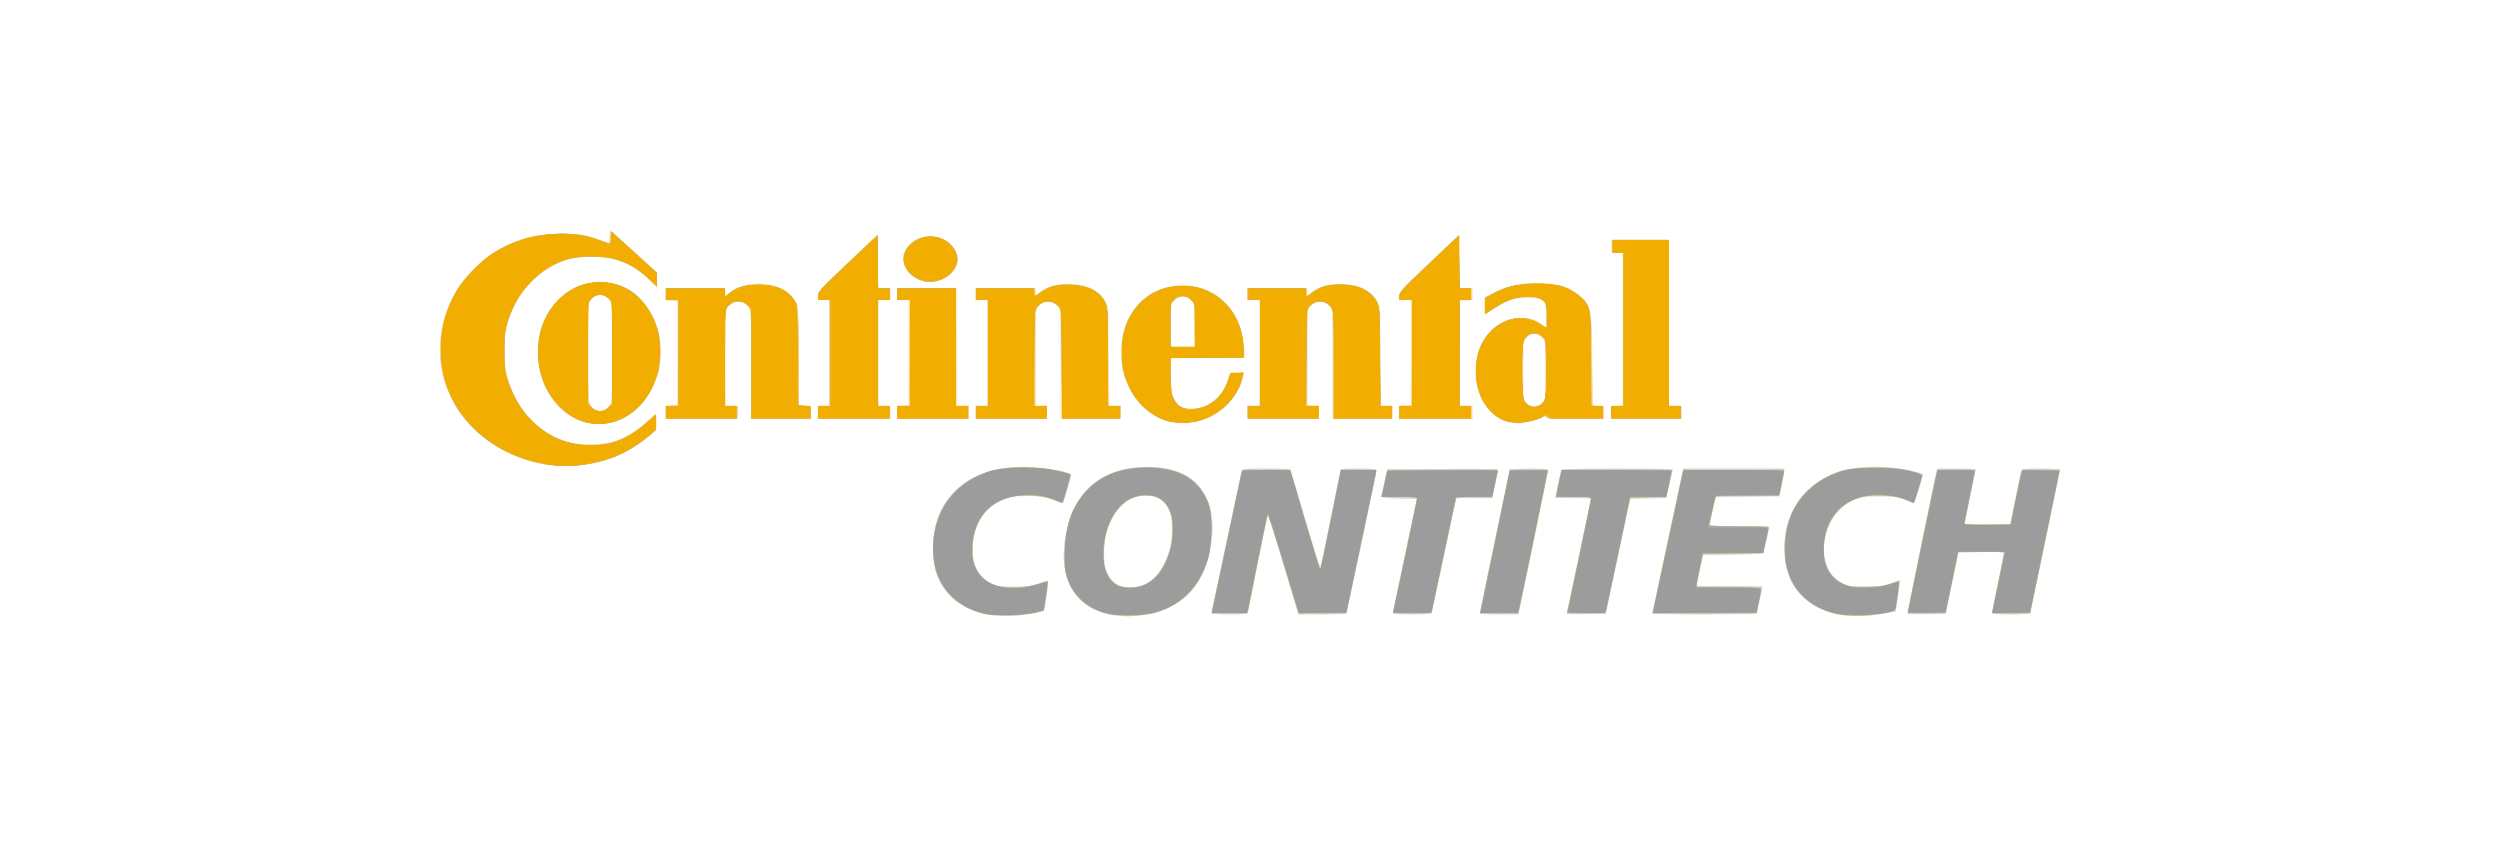<svg width="500" height="170" viewBox="0 0 500 170" fill="none" xmlns="http://www.w3.org/2000/svg">
<rect width="500" height="170" fill="white"/>
<path d="M198.429 123.113C195.966 122.81 192.922 121.595 191.172 120.217C189.519 118.915 187.809 116.496 187.202 114.602C186.564 112.611 186.445 107.989 186.971 105.627C188.264 99.815 192.509 95.605 198.736 93.959C201.127 93.328 206.734 93.186 209.725 93.683C212.185 94.091 214.197 94.719 214.197 95.079C214.197 95.244 213.831 96.57 213.384 98.025C212.742 100.119 212.488 100.644 212.171 100.539C211.95 100.465 211.079 100.144 210.236 99.826C208.94 99.337 208.208 99.248 205.508 99.249C202.783 99.251 202.098 99.337 200.844 99.835C196.869 101.413 194.519 105.131 194.519 109.844C194.519 113.25 195.843 115.606 198.405 116.765C199.599 117.304 200.118 117.374 202.825 117.36C205.41 117.346 206.182 117.243 207.744 116.702L209.597 116.06L209.58 116.718C209.544 118.133 208.915 121.866 208.672 122.109C207.935 122.845 201.432 123.483 198.429 123.113L198.429 123.113ZM223.247 123.144C221.076 122.881 218.528 121.928 217.089 120.84C213.443 118.085 212.087 113.678 213.015 107.608C214.424 98.399 220.039 93.494 229.275 93.405C233.979 93.36 236.803 94.317 239.242 96.786C240.888 98.453 241.677 99.942 242.186 102.346C242.654 104.555 242.654 106.022 242.186 109.128C241.086 116.425 236.904 121.285 230.484 122.726C228.399 123.194 225.193 123.379 223.247 123.144ZM229.159 116.796C232.302 115.191 234.386 110.832 234.386 105.86C234.386 102.289 233.535 100.512 231.367 99.553C229.932 98.918 227.592 99.034 226.062 99.814C223.898 100.918 222.104 103.549 221.237 106.887C220.774 108.67 220.715 112.703 221.133 113.951C221.583 115.297 222.596 116.489 223.751 117.031C225.109 117.668 227.669 117.557 229.159 116.796ZM369.066 123.128C366.783 122.848 365.382 122.442 363.6 121.543C361.837 120.652 359.571 118.603 358.692 117.103C356.979 114.179 356.397 110.058 357.164 106.273C359.004 97.192 366.668 92.425 377.767 93.459C380.313 93.697 384.203 94.478 384.546 94.821C384.672 94.947 383.138 100.159 382.893 100.436C382.804 100.536 381.928 100.31 380.946 99.934C379.341 99.32 378.822 99.251 375.838 99.25C371.799 99.249 370.349 99.713 368.173 101.701C364.323 105.22 363.611 112.266 366.785 115.439C368.356 117.01 369.548 117.378 373.027 117.362C375.647 117.35 376.372 117.251 378.01 116.682C379.064 116.315 379.95 116.039 379.98 116.067C380.009 116.096 379.836 117.494 379.596 119.175L379.16 122.231L377.088 122.645C374.378 123.187 371.137 123.382 369.066 123.128ZM242.31 122.586C242.31 122.261 248.117 94.91 248.34 94.184C248.465 93.779 248.928 93.737 253.27 93.737H258.062L260.962 103.575C262.557 108.987 263.929 113.414 264.011 113.414C264.093 113.414 264.943 109.533 265.899 104.789C266.856 100.045 267.757 95.618 267.901 94.95L268.163 93.737H271.72C274.997 93.737 275.277 93.773 275.277 94.204C275.277 94.79 269.44 122.341 269.251 122.645C269.175 122.768 266.998 122.869 264.413 122.869H259.712L258.981 120.505C258.579 119.205 257.225 114.727 255.973 110.553C254.72 106.38 253.646 103.014 253.588 103.073C253.529 103.132 252.601 107.581 251.525 112.961L249.57 122.741L245.94 122.812C243.307 122.864 242.31 122.801 242.31 122.585L242.31 122.586ZM278.606 122.429C278.611 122.18 279.681 116.973 280.984 110.859L283.353 99.742L279.825 99.671C275.735 99.589 276.03 99.928 276.888 96.292L277.46 93.864L288.507 93.798L299.553 93.731L299.552 94.309C299.551 94.626 299.444 95.289 299.315 95.781C299.185 96.273 298.948 97.337 298.787 98.145L298.495 99.614L294.871 99.615L291.248 99.615L288.797 111.179L286.347 122.742L282.472 122.813C278.902 122.878 278.598 122.848 278.607 122.429L278.606 122.429ZM295.975 122.63C295.975 122.491 297.298 116.019 298.914 108.248C300.531 100.478 301.853 94.034 301.853 93.928C301.853 93.823 303.636 93.737 305.814 93.737C307.993 93.737 309.771 93.765 309.766 93.8C309.76 93.836 308.401 100.362 306.746 108.303L303.736 122.742L299.856 122.813C297.415 122.857 295.975 122.789 295.975 122.63ZM313.353 122.663C313.353 122.492 317.659 102.044 318.086 100.189L318.218 99.614H314.636C312.665 99.614 311.058 99.528 311.063 99.423C311.069 99.317 311.336 98.024 311.657 96.548L312.241 93.864L323.403 93.798C329.542 93.761 334.565 93.785 334.565 93.852C334.565 93.952 334.131 95.9 333.409 99.039C333.28 99.602 333.199 99.614 329.721 99.614C326.558 99.614 326.15 99.664 326.029 100.062C325.953 100.308 324.842 105.454 323.559 111.498C322.276 117.542 321.173 122.573 321.108 122.678C320.948 122.939 313.353 122.924 313.353 122.663L313.353 122.663ZM330.475 122.648C330.475 122.428 335.829 97.303 336.377 94.951L336.66 93.737H346.85H357.04L356.875 94.567C356.784 95.024 356.528 96.26 356.305 97.314L355.902 99.231L349.509 99.299L343.116 99.367L342.546 101.991C342.232 103.434 341.975 104.754 341.975 104.925C341.975 105.161 343.427 105.237 347.96 105.237H353.945L353.733 106.067C353.617 106.524 353.331 107.789 353.097 108.878L352.674 110.859H346.703C341.238 110.859 340.72 110.897 340.596 111.306C340.331 112.179 339.42 116.482 339.42 116.862C339.42 117.196 340.297 117.248 345.964 117.248H352.508L352.371 117.823C352.296 118.139 352.038 119.404 351.798 120.634L351.361 122.87H340.918C335.165 122.87 330.475 122.77 330.475 122.648ZM381.341 122.806C381.347 122.771 382.705 116.245 384.361 108.303L387.371 93.864L391.251 93.794C393.385 93.755 395.128 93.813 395.124 93.922C395.119 94.031 394.622 96.507 394.018 99.424C393.414 102.342 392.977 104.785 393.046 104.855C393.209 105.018 402.032 105.021 402.032 104.858C402.032 104.724 403.986 95.246 404.206 94.312C404.339 93.747 404.41 93.737 408.17 93.737C410.449 93.737 411.998 93.836 411.998 93.982C411.998 94.117 410.676 100.592 409.059 108.371C407.443 116.149 406.12 122.594 406.12 122.692C406.12 122.79 404.395 122.87 402.287 122.87C398.689 122.87 398.454 122.84 398.454 122.384C398.454 122.116 398.971 119.409 399.604 116.368C400.236 113.326 400.754 110.725 400.754 110.587C400.754 110.43 399.064 110.362 396.231 110.406L391.708 110.476L390.492 116.332C389.823 119.553 389.217 122.342 389.145 122.53C389.044 122.793 388.138 122.87 385.173 122.87C383.06 122.87 381.336 122.842 381.341 122.806L381.341 122.806ZM108.535 92.87C103.044 91.811 97.749 89.006 94.259 85.307C92.18 83.103 91.216 81.692 90.009 79.09C88.438 75.7 88.09 73.977 88.116 69.718C88.135 66.477 88.223 65.731 88.818 63.768C91.466 55.032 98.374 48.809 107.343 47.079C109.726 46.62 114.933 46.62 117.103 47.08C118.02 47.274 119.481 47.722 120.349 48.075L121.927 48.716L122.003 47.358L122.079 46L126.743 50.219L131.407 54.438V56.001V57.564L129.81 55.988C126.767 52.987 123.697 51.652 119.25 51.395C114.194 51.102 110.036 52.693 106.49 56.278C104.174 58.62 103.01 60.442 101.993 63.314C98.187 74.07 104.042 86.142 114.223 88.53C116.644 89.098 121.236 88.896 123.414 88.126C125.406 87.422 127.501 86.077 129.525 84.203C130.387 83.404 131.163 82.751 131.25 82.751C131.336 82.751 131.407 83.433 131.407 84.268C131.407 85.687 131.345 85.845 130.449 86.708C129.134 87.974 125.669 90.271 123.882 91.061C120.551 92.534 118.25 93.022 114.157 93.122C111.621 93.184 109.719 93.099 108.535 92.87ZM116.713 84.437C112.612 83.137 109.263 79.341 107.974 74.533C107.275 71.925 107.392 68.028 108.243 65.545C109.541 61.756 111.725 59.135 114.887 57.572C121.934 54.089 129.562 58.053 131.669 66.292C133.636 73.984 129.582 82.427 122.979 84.387C121.352 84.871 118.16 84.896 116.713 84.437L116.713 84.437ZM121.047 81.844C121.506 81.627 122.012 81.161 122.172 80.81C122.591 79.89 122.578 61.306 122.157 60.383C121.845 59.696 120.764 58.984 120.035 58.984C119.272 58.984 118.191 59.724 117.89 60.452C117.673 60.976 117.609 63.886 117.662 70.915C117.732 80.239 117.757 80.677 118.246 81.221C118.72 81.748 119.483 82.185 119.996 82.224C120.116 82.232 120.588 82.062 121.047 81.844L121.047 81.844ZM234.013 84.441C227.037 82.74 222.676 74.378 224.68 66.545C225.344 63.946 226.283 62.257 228.046 60.485C231.301 57.216 236.372 56.125 240.733 57.757C242.688 58.488 243.468 58.99 245.027 60.519C247.271 62.72 248.554 65.718 248.869 69.498L249.037 71.506H241.56H234.084L234.189 75.148C234.279 78.282 234.372 78.94 234.859 79.87C235.542 81.178 236.519 81.729 238.153 81.727C241.665 81.723 244.414 79.573 245.561 75.933L245.99 74.573H247.377H248.764L248.585 75.531C248.054 78.367 245.143 81.951 242.235 83.348C239.519 84.653 236.521 85.052 234.013 84.44L234.013 84.441ZM238.996 65.348C238.996 61.111 238.739 60.065 237.567 59.531C236.757 59.162 236.374 59.165 235.539 59.545C234.336 60.093 234.141 60.888 234.141 65.233V69.207H236.569H238.996V65.348ZM301.902 84.521C298.535 83.859 295.914 80.588 295.188 76.144C294.39 71.266 296.598 66.451 300.614 64.312C301.568 63.803 302.108 63.714 304.207 63.713C306.583 63.712 306.723 63.744 307.856 64.543C308.504 64.999 309.089 65.373 309.155 65.373C309.221 65.373 309.275 64.358 309.275 63.118C309.275 61.023 309.228 60.818 308.615 60.243C308.004 59.67 307.761 59.624 305.357 59.632C302.475 59.641 301.321 60.026 298.58 61.888C297.828 62.4 297.103 62.818 296.97 62.818C296.836 62.818 296.762 62.11 296.804 61.222L296.88 59.626L298.286 58.786C302.166 56.466 308.579 55.827 312.886 57.331C314.58 57.922 316.64 59.452 317.318 60.621C318.301 62.317 318.475 64.154 318.475 72.817V80.933L319.561 81.012L320.647 81.09L320.724 82.432L320.802 83.774H315.038C310.145 83.774 309.275 83.717 309.275 83.399C309.275 83.096 309.109 83.122 308.412 83.533C307.553 84.04 304.501 84.808 303.525 84.763C303.244 84.75 302.513 84.641 301.902 84.521L301.902 84.521ZM308.392 80.59L309.02 79.963V74.054V68.145L308.243 67.368C307.593 66.719 307.332 66.617 306.646 66.749C306.194 66.835 305.567 67.2 305.25 67.559C304.69 68.197 304.675 68.359 304.675 74.088V79.963L305.303 80.591C305.736 81.024 306.214 81.218 306.848 81.218C307.481 81.218 307.959 81.024 308.392 80.591V80.59ZM133.196 82.368V80.962H134.346H135.496V70.484V60.006H134.346H133.196V58.856V57.706H139.201H145.207V58.34V58.974L146.293 58.217C148.528 56.66 152.494 56.286 155.533 57.345C157.174 57.917 159.117 59.787 159.491 61.156C159.67 61.81 159.771 65.564 159.772 71.556L159.774 80.934L160.988 81.012L162.202 81.09V82.368V83.645L156.26 83.714L150.318 83.782L150.317 73.108C150.316 63.116 150.286 62.384 149.836 61.647C148.912 60.132 147.073 59.906 145.824 61.155L145.207 61.772V71.352V80.933L146.293 81.011L147.379 81.09L147.456 82.432L147.534 83.773H140.365H133.196L133.196 82.368ZM163.607 82.368V80.962H164.757H165.907V70.484V60.006H164.742H163.578L163.656 59.033C163.729 58.127 164.142 57.675 169.613 52.501L175.491 46.942L175.56 52.324L175.628 57.706H176.901H178.174V58.856V60.006H176.896H175.618V70.47V80.934L176.832 81.012L178.046 81.09L178.123 82.431L178.201 83.773H170.904H163.607V82.367L163.607 82.368ZM179.452 82.368V80.962H180.602H181.752V70.484V60.006H180.602H179.452V58.856V57.706H185.457H191.463V69.334V80.962H192.613H193.763V82.368V83.773H186.607H179.452V82.368ZM195.091 82.431L195.168 81.09L196.382 81.012L197.596 80.934V70.47V60.007H196.318H195.041V58.856V57.706H201.046H207.052V58.521V59.336L207.754 58.663C209.114 57.361 210.761 56.829 213.441 56.826C214.776 56.825 216.347 56.967 216.931 57.141C218.705 57.67 220.374 58.969 221.097 60.382L221.746 61.653L221.829 71.293L221.912 80.934L222.979 81.012L224.046 81.09L224.123 82.431L224.201 83.773H218.182H212.163V73.052C212.163 65.579 212.075 62.137 211.872 61.692C211.487 60.846 210.059 60.178 209.091 60.391C208.68 60.481 208.053 60.9 207.698 61.322L207.052 62.09V71.526V80.962H208.202H209.352V82.367V83.773H202.183H195.014L195.091 82.431L195.091 82.431ZM249.525 82.431L249.602 81.09L250.688 81.011L251.774 80.933V70.47V60.007H250.624H249.474V58.857V57.707H255.48H261.485V58.377C261.485 59.027 261.502 59.034 262.06 58.624C262.376 58.391 263.268 57.89 264.041 57.511C265.269 56.909 265.753 56.822 267.874 56.823C269.209 56.824 270.769 56.964 271.339 57.134C273.142 57.674 274.676 58.88 275.397 60.326L276.052 61.64V71.287V80.934L277.266 81.012L278.48 81.09L278.557 82.432L278.634 83.773H272.615H266.596V72.932V62.09L265.95 61.323C265.595 60.901 264.968 60.482 264.557 60.391C263.59 60.179 262.161 60.847 261.776 61.692C261.576 62.133 261.485 65.225 261.485 71.647V80.963H262.635H263.785V82.368V83.774H256.616H249.448L249.525 82.432L249.525 82.431ZM279.885 82.368V80.962H281.035H282.185V70.484V60.006H281.035C279.895 60.006 279.885 59.998 279.885 59.13C279.885 58.318 280.324 57.837 285.826 52.622L291.768 46.99L291.896 52.284L292.024 57.578L293.237 57.656L294.451 57.734V58.856V59.978L293.237 60.056L292.024 60.134L291.957 70.534L291.89 80.934L293.107 81.012L294.324 81.09L294.401 82.431L294.478 83.773H287.181H279.885L279.885 82.368ZM322.103 82.431L322.18 81.09L323.394 81.012L324.608 80.934V65.743V50.551H323.458H322.308V49.273V47.995H328.058H333.808V64.465V80.934L335.022 81.012L336.235 81.09L336.313 82.431L336.39 83.773H329.207H322.025L322.103 82.431ZM183.959 56.058C181.931 55.335 180.288 52.953 180.615 51.21C180.832 50.056 182.354 48.305 183.654 47.714C185.877 46.705 188.783 47.3 190.352 49.087C191.581 50.487 191.868 51.622 191.342 53.001C190.304 55.719 186.929 57.117 183.959 56.058Z" fill="#FBF0D2"/>
<path d="M198.984 123.1C196.31 122.857 194.035 122.073 191.913 120.664C188.322 118.278 186.594 114.677 186.602 109.592C186.618 98.873 194.726 92.476 207.021 93.48C210.083 93.731 213.216 94.306 213.925 94.747C214.233 94.939 214.156 95.422 213.438 97.806C212.968 99.364 212.525 100.638 212.453 100.638C212.381 100.638 211.565 100.333 210.64 99.961C208.587 99.134 204.757 98.85 202.483 99.355C197.469 100.47 194.52 104.403 194.52 109.974C194.52 113.292 195.846 115.609 198.406 116.766C199.597 117.304 200.127 117.376 202.826 117.367C205.436 117.359 206.169 117.261 207.746 116.709C209.581 116.067 209.598 116.066 209.589 116.591C209.573 117.565 208.929 121.741 208.751 122.029C208.561 122.336 204.726 123.045 202.443 123.195C201.67 123.246 200.113 123.203 198.984 123.1H198.984ZM223.488 123.123C214.897 122.206 211.118 115.628 213.431 105.621C214.606 100.542 217.279 97.021 221.485 95.013C225.858 92.927 232.389 92.826 236.548 94.781C240.584 96.679 242.879 101.403 242.436 106.899C242.074 111.375 240.795 115.026 238.617 117.801C236.54 120.447 232.496 122.599 228.876 122.983C225.9 123.3 225.292 123.316 223.488 123.123ZM228.893 116.902C232.198 115.356 234.464 110.872 234.464 105.877C234.464 103.214 233.887 101.436 232.681 100.377C231.499 99.34 230.829 99.104 229.068 99.107C225.391 99.113 222.275 102.305 221.086 107.282C220.621 109.23 220.673 112.517 221.193 114.085C221.669 115.516 222.926 116.899 224.061 117.238C225.512 117.672 227.549 117.53 228.893 116.902ZM369.298 123.112C364.324 122.667 360.116 120.028 358.228 116.169C356.068 111.754 356.54 105.015 359.308 100.745C361.238 97.769 364.807 95.157 368.309 94.159C372.034 93.096 378.129 93.132 382.462 94.243C383.575 94.528 384.521 94.796 384.564 94.839C384.606 94.882 384.253 96.175 383.779 97.713C383.204 99.577 382.802 100.493 382.572 100.458C382.382 100.429 381.537 100.145 380.694 99.826C379.386 99.332 378.672 99.247 375.838 99.249C372.979 99.25 372.311 99.332 371.047 99.834C367.925 101.076 365.579 104.178 364.954 107.888C364.162 112.593 365.973 116.045 369.823 117.166C371.838 117.753 375.749 117.52 378.202 116.667L380.052 116.023L379.909 116.955C379.83 117.468 379.629 118.865 379.463 120.06L379.16 122.232L377.116 122.639C374.479 123.164 371.733 123.33 369.298 123.112ZM242.309 122.641C242.309 122.439 247.958 95.79 248.314 94.313C248.451 93.743 248.489 93.738 253.166 93.738C257.4 93.738 257.903 93.784 258.104 94.185C258.226 94.431 259.582 98.91 261.115 104.138C262.649 109.366 263.977 113.563 264.065 113.466C264.154 113.368 265.055 109.148 266.068 104.088C267.08 99.028 267.969 94.629 268.042 94.313C268.173 93.751 268.255 93.738 271.726 93.738C274.721 93.738 275.276 93.798 275.276 94.124C275.276 94.623 269.395 122.414 269.235 122.675C269.168 122.783 266.998 122.872 264.412 122.872H259.712L259.229 121.274C258.963 120.396 257.612 115.911 256.227 111.307C254.842 106.704 253.633 103.024 253.541 103.13C253.449 103.235 252.545 107.519 251.533 112.649C250.52 117.78 249.633 122.179 249.561 122.424C249.445 122.823 249.041 122.872 245.87 122.872C243.912 122.872 242.31 122.768 242.31 122.642L242.309 122.641ZM278.601 122.552C278.602 122.376 279.676 117.172 280.989 110.988L283.375 99.743L279.837 99.672C277.253 99.621 276.301 99.517 276.306 99.289C276.309 99.117 276.571 97.826 276.887 96.421L277.461 93.865L288.508 93.799C297.259 93.746 299.555 93.799 299.557 94.054C299.558 94.231 299.309 95.555 299.003 96.996L298.447 99.615H294.833H291.219L288.83 110.924C287.517 117.143 286.39 122.376 286.326 122.552C286.241 122.788 285.217 122.871 282.404 122.871C279.529 122.871 278.599 122.793 278.6 122.552L278.601 122.552ZM295.977 122.693C295.977 122.291 301.875 94.167 302.002 93.96C302.17 93.688 309.451 93.658 309.588 93.928C309.666 94.081 304.38 119.895 303.79 122.249L303.634 122.87H299.805C297.7 122.87 295.977 122.79 295.977 122.692L295.977 122.693ZM313.355 122.756C313.355 122.686 314.447 117.484 315.782 111.196C317.118 104.909 318.21 99.731 318.21 99.69C318.21 99.649 316.6 99.615 314.632 99.615C312.665 99.615 311.055 99.581 311.055 99.539C311.055 99.38 312.103 94.61 312.232 94.185C312.358 93.768 313.118 93.737 323.483 93.737C333.948 93.737 334.593 93.764 334.475 94.185C334.406 94.431 334.102 95.75 333.799 97.117L333.249 99.602L329.645 99.672L326.041 99.743L323.594 111.243L321.147 122.743L317.251 122.814C315.108 122.853 313.355 122.827 313.355 122.756L313.355 122.756ZM330.477 122.677C330.477 122.571 331.8 116.332 333.417 108.814C335.033 101.295 336.422 94.827 336.503 94.44L336.651 93.737H346.725H356.799L356.787 94.312C356.781 94.629 356.575 95.865 356.329 97.06L355.883 99.232L349.5 99.3L343.117 99.368L342.547 101.992C342.233 103.435 341.977 104.755 341.977 104.926C341.977 105.162 343.406 105.238 347.855 105.238C353.285 105.238 353.732 105.272 353.726 105.685C353.715 106.457 352.763 110.399 352.532 110.63C352.41 110.751 349.677 110.881 346.457 110.919L340.602 110.988L339.926 114.118L339.25 117.249H345.852C349.483 117.249 352.454 117.294 352.454 117.348C352.454 117.692 351.408 122.448 351.291 122.638C351.117 122.919 330.477 122.958 330.477 122.677ZM381.557 122.754C381.454 122.651 386.658 96.999 387.308 94.41L387.477 93.737H391.305C393.411 93.737 395.134 93.788 395.134 93.85C395.134 93.971 393.182 103.435 392.957 104.407L392.824 104.982H397.408H401.991L402.284 103.64C402.445 102.902 402.913 100.631 403.324 98.593C403.735 96.555 404.133 94.629 404.207 94.312C404.341 93.748 404.412 93.737 408.172 93.737C410.277 93.737 412 93.823 412 93.929C412 94.353 406.113 122.423 405.98 122.641C405.901 122.768 404.176 122.872 402.146 122.872C398.801 122.872 398.456 122.83 398.458 122.425C398.458 122.179 398.977 119.508 399.608 116.489C400.239 113.471 400.756 110.852 400.756 110.67C400.756 110.407 399.804 110.352 396.221 110.408L391.685 110.477L390.406 116.611L389.128 122.744L385.408 122.814C383.362 122.853 381.629 122.826 381.557 122.755V122.754ZM108.726 92.862C99.73 91.154 92.415 85.46 89.498 77.897C85.266 66.924 90.27 54.583 101.109 49.256C105.191 47.251 106.934 46.875 112.225 46.86C116.588 46.849 116.751 46.867 118.87 47.632C120.064 48.063 121.243 48.505 121.489 48.614C121.883 48.789 121.936 48.655 121.936 47.487C121.936 46.757 122.036 46.199 122.159 46.245C122.281 46.292 124.409 48.169 126.887 50.416L131.392 54.5V55.985V57.47L130.05 56.097C126.969 52.944 123.783 51.568 119.125 51.38C115.613 51.237 113.552 51.642 110.692 53.034C107.989 54.35 104.564 57.781 103.09 60.648C97.395 71.733 102.759 85.578 113.886 88.514C115.908 89.048 120.296 89.043 122.296 88.506C124.64 87.876 127.16 86.41 129.238 84.47L131.137 82.697V84.333C131.137 85.849 131.075 86.027 130.306 86.75C127.689 89.208 123.446 91.485 119.637 92.476C116.893 93.189 111.463 93.381 108.726 92.861L108.726 92.862ZM116.545 84.324C113.44 83.295 110.86 80.965 109.282 77.765C108.062 75.29 107.614 73.333 107.607 70.439C107.596 66.197 108.816 62.918 111.423 60.184C113.91 57.577 116.539 56.426 120.01 56.426C125.958 56.426 130.551 60.591 131.8 67.116C132.265 69.547 132.253 71.317 131.757 73.751C130.855 78.166 128.145 81.925 124.597 83.679C122.926 84.504 122.455 84.618 120.347 84.703C118.525 84.776 117.644 84.688 116.545 84.324ZM121.146 81.866C122.433 81.201 122.471 80.839 122.392 70.129L122.32 60.214L121.603 59.598C120.655 58.783 119.385 58.783 118.437 59.598L117.72 60.214L117.647 70.129C117.569 80.765 117.612 81.186 118.841 81.854C119.702 82.321 120.259 82.324 121.146 81.866ZM234.764 84.511C229.868 83.793 225.716 79.415 224.561 73.75C224.061 71.303 224.054 69.794 224.531 67.305C226.105 59.074 234.559 54.733 241.966 58.351C245.641 60.146 248.101 63.844 248.677 68.441C248.826 69.626 248.947 70.8 248.947 71.05C248.947 71.474 248.465 71.504 241.512 71.504H234.077L234.169 75.145C234.243 78.079 234.355 78.979 234.747 79.775C235.418 81.137 236.471 81.724 238.246 81.725C241.742 81.727 244.397 79.65 245.554 76.008L246.009 74.577L247.37 74.574L248.732 74.57L248.563 75.401C248.282 76.782 247.026 79.23 245.985 80.426C243.396 83.4 238.742 85.094 234.764 84.511L234.764 84.511ZM238.981 65.23C238.981 60.885 238.785 60.09 237.582 59.542C236.494 59.046 235.677 59.179 234.872 59.984L234.125 60.731V64.967V69.203H236.553H238.981L238.981 65.23ZM300.066 83.728C293.283 80.202 293.552 67.746 300.482 64.468C303.133 63.214 305.867 63.309 307.978 64.729L309.258 65.591V63.203C309.258 60.851 309.247 60.806 308.472 60.154C307.774 59.567 307.463 59.492 305.708 59.492C302.795 59.492 301.249 60.055 297.695 62.408L296.992 62.873V61.205V59.536L298.173 58.876C301.351 57.099 305.576 56.27 309.311 56.689C312.936 57.095 314.084 57.547 316.107 59.367C318.223 61.27 318.278 61.575 318.397 72.206L318.499 81.215H319.629H320.759V82.493V83.77H315.009C310.166 83.77 309.259 83.712 309.259 83.401C309.259 83.115 308.928 83.184 307.789 83.708C306.639 84.238 305.821 84.407 304.02 84.486C301.814 84.583 301.652 84.552 300.066 83.728ZM308.513 80.556C309.131 79.898 309.132 79.888 309.132 74.019V68.14L308.298 67.395C307.231 66.442 306.361 66.442 305.407 67.396L304.66 68.143V74.052V79.961L305.287 80.588C306.169 81.47 307.668 81.455 308.513 80.556ZM133.181 82.493V81.216H134.331H135.481V70.61V60.004H134.331H133.181V58.854V57.704H139.058H144.936V58.501V59.298L145.835 58.613C147.944 57.004 150.714 56.406 153.609 56.933C156.777 57.511 158.904 59.138 159.48 61.426C159.656 62.122 159.758 65.986 159.758 71.873V81.216H160.908H162.058V82.493V83.771H156.189H150.319L150.247 72.761L150.175 61.751L149.308 60.977C148.567 60.314 148.296 60.222 147.436 60.337C146.198 60.503 145.525 61.083 145.178 62.282C145.01 62.862 144.94 66.488 144.988 72.143L145.064 81.088L146.278 81.165L147.492 81.243V82.507V83.771H140.336H133.181L133.181 82.493ZM163.592 82.493V81.216H164.742H165.892V70.61V60.004H164.742C163.602 60.004 163.592 59.997 163.592 59.126C163.592 58.312 164.025 57.838 169.533 52.625L175.475 47.003L175.544 52.354L175.613 57.705H176.758H177.903V58.855V60.005H176.753H175.603V70.61V81.216H176.753H177.903V82.493V83.771H170.747H163.592V82.493ZM179.436 82.493V81.216H180.586H181.736V70.61V60.004H180.586H179.436V58.854V57.704H185.312H191.187L191.253 69.396L191.32 81.088L192.534 81.166L193.747 81.244V82.507V83.771H186.592H179.436L179.436 82.493ZM195.025 82.493V81.216H196.303H197.581V70.61V60.004H196.303H195.025V58.854V57.704H201.031H207.036V58.483V59.262L207.995 58.493C209.53 57.262 210.937 56.86 213.681 56.868C217.304 56.879 219.618 57.913 220.855 60.072L221.475 61.154L221.603 71.121L221.731 81.088L222.945 81.166L224.159 81.244V82.507V83.771H218.153H212.148V72.893C212.148 65.921 212.053 61.839 211.884 61.523C211.575 60.945 210.345 60.26 209.617 60.26C209.335 60.26 208.803 60.397 208.435 60.565C207.073 61.186 207.036 61.477 207.036 71.747V81.216H208.186H209.336V82.493V83.771H202.181H195.025L195.025 82.493ZM249.459 82.507V81.244L250.673 81.166L251.886 81.088L251.953 70.546L252.02 60.004H250.739H249.459V58.854V57.704H255.464H261.47V58.483V59.262L262.428 58.493C263.904 57.309 265.392 56.858 267.859 56.845C270.909 56.828 272.658 57.4 274.234 58.929C275.038 59.709 275.573 60.492 275.754 61.154C275.933 61.809 276.034 65.601 276.035 71.696L276.037 81.216H277.328H278.62L278.542 82.43L278.464 83.643L272.523 83.712L266.581 83.781V73.055C266.581 65.887 266.489 62.127 266.304 61.72C265.979 61.007 264.819 60.26 264.037 60.26C263.277 60.26 262.049 60.934 261.733 61.524C261.566 61.836 261.47 65.52 261.47 71.616V81.216H262.62H263.77V82.494V83.772H256.614H249.459V82.508L249.459 82.507ZM279.87 82.493V81.216H281.02H282.17V70.61V60.004H281.004H279.839L279.918 59.084C279.99 58.25 280.545 57.647 285.875 52.607L291.753 47.049L291.822 52.377L291.891 57.705H293.164H294.436V58.855V60.005H293.159H291.881V70.61V81.216H293.159H294.436V82.494V83.771H287.153H279.87L279.87 82.493ZM322.292 82.493V81.216H323.442H324.592V65.882V50.549H323.442H322.292V49.271V47.993H328.042H333.792V64.604V81.216H335.07H336.348V82.493V83.771H329.32H322.292V82.493ZM183.781 55.895C181.684 54.944 180.713 53.641 180.715 51.777C180.718 48.703 184.585 46.41 187.895 47.519C191.454 48.71 192.614 52.497 190.13 54.815C189.199 55.684 187.346 56.416 186.081 56.416C185.448 56.416 184.413 56.182 183.781 55.895Z" fill="#FAE4AD"/>
<path d="M198.984 123.1C196.31 122.857 194.035 122.073 191.913 120.664C188.322 118.278 186.594 114.676 186.602 109.592C186.618 98.873 194.726 92.475 207.021 93.48C210.083 93.73 213.217 94.305 213.925 94.747C214.233 94.939 214.156 95.422 213.438 97.806C212.968 99.363 212.525 100.637 212.453 100.637C212.381 100.637 211.565 100.333 210.641 99.96C208.587 99.134 204.757 98.849 202.483 99.355C197.469 100.47 194.521 104.403 194.521 109.974C194.521 113.291 195.846 115.608 198.407 116.765C199.597 117.303 200.127 117.375 202.826 117.367C205.436 117.359 206.169 117.261 207.746 116.709C209.581 116.067 209.598 116.066 209.589 116.591C209.573 117.564 208.929 121.74 208.751 122.028C208.561 122.335 204.726 123.044 202.443 123.194C201.67 123.245 200.113 123.203 198.984 123.1H198.984ZM223.488 123.123C214.898 122.205 211.118 115.627 213.431 105.621C214.606 100.542 217.279 97.02 221.486 95.013C225.858 92.926 232.389 92.826 236.548 94.781C240.584 96.678 242.879 101.403 242.436 106.898C242.074 111.374 240.796 115.025 238.617 117.801C236.54 120.447 232.496 122.598 228.876 122.983C225.9 123.299 225.292 123.315 223.488 123.123ZM228.893 116.901C232.198 115.355 234.464 110.872 234.464 105.876C234.464 103.214 233.887 101.436 232.681 100.377C231.499 99.339 230.829 99.103 229.068 99.107C225.391 99.113 222.275 102.305 221.086 107.282C220.621 109.229 220.673 112.516 221.194 114.084C221.669 115.516 222.926 116.898 224.061 117.238C225.512 117.672 227.549 117.53 228.893 116.901ZM369.298 123.112C364.324 122.667 360.116 120.028 358.228 116.168C356.068 111.754 356.54 105.015 359.308 100.745C361.238 97.769 364.807 95.157 368.309 94.158C372.034 93.096 378.129 93.132 382.462 94.242C383.575 94.527 384.521 94.796 384.564 94.838C384.606 94.881 384.253 96.175 383.779 97.713C383.205 99.577 382.802 100.492 382.572 100.457C382.382 100.429 381.537 100.145 380.694 99.826C379.386 99.332 378.672 99.247 375.838 99.248C372.979 99.25 372.311 99.331 371.047 99.834C367.926 101.075 365.579 104.177 364.954 107.888C364.162 112.592 365.974 116.045 369.823 117.166C371.839 117.752 375.749 117.519 378.202 116.666L380.053 116.023L379.909 116.955C379.83 117.468 379.629 118.865 379.463 120.06L379.16 122.232L377.116 122.639C374.48 123.164 371.734 123.33 369.298 123.112ZM242.309 122.641C242.309 122.439 247.958 95.79 248.314 94.313C248.451 93.742 248.489 93.738 253.166 93.738C257.4 93.738 257.903 93.783 258.104 94.185C258.227 94.431 259.582 98.91 261.115 104.137C262.649 109.365 263.977 113.563 264.066 113.465C264.154 113.368 265.055 109.148 266.068 104.088C267.08 99.028 267.969 94.629 268.042 94.313C268.173 93.75 268.255 93.738 271.726 93.738C274.722 93.738 275.276 93.798 275.276 94.123C275.276 94.623 269.395 122.413 269.235 122.674C269.168 122.783 266.998 122.871 264.412 122.871H259.712L259.229 121.274C258.963 120.396 257.613 115.91 256.227 111.307C254.842 106.704 253.633 103.024 253.541 103.129C253.449 103.235 252.545 107.519 251.533 112.649C250.52 117.779 249.633 122.178 249.561 122.424C249.445 122.822 249.041 122.871 245.871 122.871C243.912 122.871 242.31 122.768 242.31 122.642L242.309 122.641ZM278.601 122.551C278.602 122.376 279.677 117.172 280.989 110.987L283.375 99.743L279.837 99.672C277.253 99.62 276.301 99.517 276.306 99.289C276.309 99.117 276.571 97.826 276.887 96.421L277.461 93.865L288.508 93.798C297.259 93.746 299.555 93.799 299.557 94.054C299.558 94.231 299.309 95.555 299.003 96.996L298.447 99.615H294.833H291.219L288.831 110.923C287.517 117.143 286.39 122.375 286.327 122.551C286.241 122.787 285.217 122.871 282.404 122.871C279.529 122.871 278.599 122.793 278.6 122.551L278.601 122.551ZM295.977 122.692C295.977 122.291 301.875 94.167 302.002 93.96C302.17 93.688 309.451 93.657 309.588 93.928C309.666 94.081 304.38 119.895 303.79 122.249L303.634 122.87H299.805C297.7 122.87 295.977 122.79 295.977 122.692L295.977 122.692ZM313.355 122.756C313.355 122.685 314.447 117.483 315.783 111.196C317.118 104.909 318.21 99.731 318.21 99.69C318.21 99.648 316.6 99.615 314.633 99.615C312.665 99.615 311.055 99.581 311.055 99.539C311.055 99.379 312.103 94.609 312.232 94.184C312.358 93.767 313.118 93.737 323.484 93.737C333.948 93.737 334.593 93.763 334.475 94.184C334.406 94.43 334.102 95.75 333.8 97.116L333.249 99.601L329.645 99.672L326.041 99.743L323.594 111.243L321.147 122.743L317.251 122.813C315.108 122.852 313.355 122.826 313.355 122.756L313.355 122.756ZM330.477 122.677C330.477 122.571 331.8 116.332 333.417 108.813C335.033 101.294 336.423 94.827 336.504 94.44L336.651 93.737H346.725H356.799L356.788 94.312C356.781 94.628 356.575 95.865 356.33 97.059L355.883 99.232L349.5 99.3L343.117 99.368L342.547 101.991C342.234 103.434 341.977 104.755 341.977 104.926C341.977 105.162 343.406 105.237 347.855 105.237C353.285 105.237 353.732 105.271 353.726 105.684C353.715 106.457 352.763 110.398 352.532 110.629C352.41 110.75 349.677 110.881 346.457 110.919L340.602 110.987L339.926 114.118L339.25 117.248H345.852C349.484 117.248 352.455 117.293 352.455 117.348C352.455 117.692 351.408 122.448 351.291 122.638C351.117 122.919 330.477 122.958 330.477 122.677ZM381.558 122.754C381.454 122.65 386.658 96.999 387.308 94.41L387.477 93.737H391.305C393.411 93.737 395.134 93.788 395.134 93.85C395.134 93.97 393.182 103.435 392.957 104.406L392.824 104.981H397.408H401.991L402.284 103.64C402.445 102.902 402.913 100.631 403.324 98.593C403.735 96.554 404.133 94.628 404.208 94.312C404.341 93.747 404.412 93.737 408.172 93.737C410.278 93.737 412 93.823 412 93.928C412 94.352 406.113 122.423 405.98 122.64C405.901 122.767 404.176 122.871 402.146 122.871C398.801 122.871 398.456 122.83 398.458 122.424C398.458 122.178 398.977 119.507 399.608 116.489C400.24 113.471 400.756 110.852 400.756 110.669C400.756 110.407 399.804 110.352 396.221 110.407L391.685 110.477L390.407 116.61L389.128 122.744L385.408 122.814C383.362 122.853 381.629 122.826 381.558 122.755V122.754ZM109.569 92.943C96.086 90.977 86.695 79.753 88.197 67.399C88.815 62.309 90.83 58.001 94.306 54.336C98.938 49.452 104.316 47.05 111.227 46.777C114.823 46.635 117.565 47.049 120.245 48.138C121.086 48.48 121.812 48.759 121.858 48.759C121.904 48.759 121.942 48.184 121.942 47.481C121.942 46.779 122.006 46.204 122.085 46.204C122.163 46.204 124.289 48.072 126.808 50.356L131.388 54.509L131.393 55.946L131.398 57.383L129.71 55.752C126.285 52.443 122.736 51.172 117.489 51.376C115.018 51.471 114.06 51.623 112.68 52.139C105.507 54.821 100.751 61.95 100.735 70.045C100.721 77.516 104.769 84.457 110.825 87.344C113.601 88.667 115.194 89.011 118.364 88.972C122.697 88.92 125.61 87.721 129.353 84.449L131.014 82.997L131.096 84.47C131.177 85.921 131.162 85.957 130.074 86.932C124.695 91.753 116.958 94.021 109.569 92.943L109.569 92.943ZM117.086 84.445C112.715 83.255 109.207 79.332 108.029 74.315C107.527 72.18 107.522 68.457 108.02 66.51C109.57 60.437 114.358 56.426 120.056 56.426C125.263 56.426 129.506 59.748 131.317 65.243C131.894 66.993 131.991 67.728 131.991 70.354C131.991 72.975 131.893 73.718 131.32 75.465C129.108 82.202 123.001 86.055 117.086 84.445ZM121.706 81.49L122.453 80.743V70.609V60.475L121.706 59.728C121.153 59.175 120.716 58.981 120.025 58.981C119.334 58.981 118.897 59.175 118.344 59.728L117.597 60.475L117.601 70.398C117.605 81.003 117.636 81.279 118.88 81.909C119.942 82.446 120.89 82.306 121.706 81.49ZM232.689 83.927C229.043 82.572 226.512 79.775 225.034 75.465C224.441 73.735 224.331 72.989 224.322 70.609C224.305 66.356 225.344 63.458 227.828 60.831C230.249 58.271 232.87 57.17 236.541 57.17C240.263 57.17 243.086 58.392 245.459 61.032C247.48 63.28 248.697 66.564 248.697 69.769V71.504H241.414H234.13L234.132 74.763C234.133 78.452 234.377 79.634 235.36 80.731C236.248 81.722 237.582 82.023 239.549 81.677C242.351 81.183 244.717 78.984 245.571 76.079L246.014 74.571L247.376 74.571L248.738 74.571L248.566 75.401C247.794 79.147 244.31 82.797 240.339 84.024C237.995 84.748 234.787 84.708 232.689 83.928L232.689 83.927ZM238.939 64.965L238.858 60.469L238.141 59.853C237.115 58.972 235.838 59.023 234.877 59.984L234.13 60.731V65.095V69.459H236.575H239.019L238.939 64.965ZM300.402 83.932C298.035 82.803 296.156 80.292 295.478 77.353C295.112 75.765 295.152 72.372 295.554 70.865C296.332 67.956 298.017 65.779 300.393 64.615C303.238 63.222 305.799 63.261 307.982 64.73L309.263 65.592V63.33C309.263 62.086 309.191 60.882 309.104 60.654C308.608 59.362 304.725 58.994 302.09 59.99C300.777 60.486 298.843 61.544 297.571 62.462L296.996 62.877V61.201V59.525L299.031 58.506C302.004 57.018 304.262 56.586 308.209 56.751C312.561 56.932 314.141 57.498 316.49 59.72C318.176 61.315 318.28 61.991 318.401 72.207L318.507 81.215H319.635H320.763V82.493V83.771H315.013C310.17 83.771 309.263 83.713 309.263 83.402C309.263 83.115 308.933 83.184 307.793 83.709C306.63 84.244 305.844 84.404 304.024 84.474C301.998 84.552 301.566 84.488 300.402 83.932L300.402 83.932ZM308.496 80.544C309.133 79.928 309.135 79.911 309.213 74.442C309.298 68.431 309.133 67.532 307.833 66.939C306.835 66.485 306.271 66.589 305.37 67.394L304.535 68.14V74.018C304.535 79.853 304.539 79.901 305.142 80.542C306.15 81.615 307.388 81.617 308.496 80.544ZM133.184 82.507V81.243L134.398 81.165L135.612 81.087V70.609V60.132L134.398 60.054L133.184 59.976V58.84V57.704H139.062H144.94V58.501V59.298L145.865 58.593C147.486 57.356 149.154 56.865 151.712 56.873C155.375 56.885 157.837 58.05 159.071 60.355C159.62 61.382 159.637 61.665 159.712 71.312L159.79 81.215H160.926H162.062V82.493V83.77H156.185H150.307V72.884V61.997L149.438 61.128C148.29 59.98 147.096 59.939 145.903 61.005L145.068 61.75L144.995 71.483L144.923 81.215H146.209H147.496V82.493V83.77H140.34H133.185L133.184 82.507ZM163.596 82.493V81.215H164.746H165.896V70.609V60.004H164.746C163.608 60.004 163.596 59.994 163.596 59.134C163.596 58.331 164.05 57.835 169.537 52.647L175.479 47.029L175.548 52.367L175.617 57.704H176.762H177.907V58.854V60.004H176.757H175.607V70.609V81.215H176.757H177.907V82.493V83.771H170.751H163.596L163.596 82.493ZM179.44 82.507V81.243L180.654 81.165L181.868 81.087L181.935 70.545L182.001 60.004H180.721H179.44V58.854V57.704H185.318H191.196V69.459V81.215H192.474H193.751V82.493V83.77H186.596H179.44V82.507ZM195.285 82.493V81.215H196.435H197.585V70.609V60.004H196.435H195.285V58.854V57.704H201.162H207.04V58.515V59.326L207.616 58.785C207.933 58.488 208.864 57.937 209.686 57.56C212.645 56.205 217.477 56.747 219.613 58.672C221.606 60.469 221.595 60.398 221.601 71.44L221.607 81.215H222.885H224.163V82.493V83.77H218.295H212.428L212.354 72.928C212.281 62.368 212.265 62.066 211.742 61.366C210.736 60.019 208.825 59.942 207.658 61.201L207.04 61.867V71.541V81.215H208.19H209.34V82.493V83.77H202.313H195.285L195.285 82.493ZM249.463 82.493V81.215H250.74H252.018V70.609V60.004H250.74H249.463V58.854V57.704H255.34H261.218V58.47C261.218 59.408 261.316 59.416 262.331 58.559C265.373 55.994 271.863 56.309 274.561 59.153C275.97 60.637 276.041 61.237 276.041 71.664V81.215H277.191H278.341V82.493V83.77H272.463H266.585V72.819V61.867L265.968 61.201C264.8 59.942 262.889 60.019 261.883 61.366C261.36 62.066 261.346 62.33 261.346 71.586V81.087L262.56 81.165L263.774 81.243V82.507V83.77H256.618H249.463L249.463 82.493ZM279.874 82.507V81.243L281.088 81.165L282.302 81.087L282.368 70.545L282.435 60.004H281.154C279.876 60.004 279.874 60.002 279.874 59.159C279.874 58.389 280.4 57.816 285.879 52.63L291.885 46.946V52.325V57.704H293.163H294.44V58.854V60.004H293.163H291.885V70.609V81.215H293.163H294.44V82.493V83.77H287.157H279.874V82.507ZM322.296 82.493V81.215H323.446H324.596V65.882V50.548H323.574H322.552V49.27V47.993H328.174H333.796V64.604V81.215H334.946H336.096V82.493V83.77H329.196H322.296V82.493ZM184.549 56.199C180.728 54.948 179.461 51.237 182.034 48.835C183.693 47.288 186.355 46.835 188.384 47.755C192.234 49.5 192.564 53.466 189.032 55.536C187.817 56.248 185.669 56.566 184.549 56.199Z" fill="#D1D1D1"/>
<path d="M196.852 122.75C191.719 121.583 187.978 117.979 186.972 113.229C186.219 109.677 186.657 105.622 188.135 102.464C189.929 98.631 193.303 95.766 197.708 94.336C201.278 93.176 207.999 93.206 212.589 94.401C213.391 94.611 214.088 94.822 214.138 94.872C214.204 94.938 212.727 100.197 212.539 100.565C212.523 100.596 211.782 100.326 210.892 99.966C207.896 98.757 203.061 98.754 200.333 99.96C196.632 101.597 194.485 105.221 194.47 109.856C194.465 111.575 194.586 112.344 195.015 113.316C195.77 115.027 197.166 116.384 198.798 116.995C200.814 117.75 204.513 117.702 207.33 116.886C208.505 116.546 209.496 116.297 209.531 116.332C209.627 116.428 208.836 121.929 208.708 122.057C208.647 122.117 207.931 122.332 207.117 122.535C204.927 123.08 198.863 123.207 196.852 122.75ZM221.097 122.599C217.233 121.59 214.501 119.044 213.403 115.429C212.92 113.838 212.871 113.212 212.989 110.134C213.204 104.536 214.41 101.29 217.491 98.017C220.571 94.746 224.747 93.305 230.425 93.552C236.307 93.809 239.783 95.935 241.596 100.383C242.104 101.63 242.169 102.235 242.169 105.749C242.169 108.781 242.061 110.1 241.709 111.371C239.996 117.55 235.918 121.499 229.988 122.721C227.289 123.277 223.497 123.225 221.097 122.599ZM228.644 117.134C230.926 116.181 232.629 114.05 233.783 110.705C234.361 109.031 234.482 108.232 234.496 106.005C234.512 103.559 234.45 103.191 233.792 101.852C232.819 99.87 231.507 99.073 229.22 99.073C226.579 99.073 224.803 100.04 223.116 102.396C221.571 104.553 220.764 107.336 220.736 110.605C220.715 113.055 220.776 113.415 221.433 114.753C222.422 116.768 223.643 117.499 226.024 117.502C226.978 117.504 228.156 117.338 228.644 117.134ZM366.851 122.64C360.55 121.091 356.973 116.461 356.962 109.838C356.956 106.706 357.362 104.855 358.641 102.171C360.492 98.288 364.128 95.371 368.68 94.118C370.699 93.562 376.529 93.337 379.292 93.709C382.051 94.08 384.396 94.74 384.396 95.146C384.396 95.501 382.909 100.422 382.755 100.576C382.701 100.63 382.215 100.453 381.674 100.183C380.129 99.411 378.366 99.075 375.827 99.07C373.235 99.065 371.864 99.353 370.003 100.296C366.757 101.941 364.729 105.619 364.722 109.873C364.716 113.121 365.937 115.392 368.386 116.683C369.635 117.342 369.876 117.376 373.152 117.361C376.043 117.347 376.846 117.254 378.113 116.785C378.944 116.478 379.675 116.276 379.737 116.338C379.953 116.555 379.183 121.871 378.901 122.106C378.387 122.532 373.846 123.125 371.235 123.107C369.72 123.097 367.935 122.906 366.851 122.64L366.851 122.64ZM242.408 122.169C242.482 121.923 243.811 115.742 245.362 108.433C246.913 101.124 248.242 94.885 248.317 94.569C248.45 93.998 248.484 93.994 253.246 93.994H258.041L260.972 103.959C262.584 109.44 263.962 113.925 264.036 113.926C264.109 113.927 264.722 111.138 265.397 107.73C266.073 104.321 266.979 99.836 267.411 97.763L268.197 93.994H271.766C275.037 93.994 275.325 94.031 275.223 94.441C275.162 94.687 273.797 101.126 272.19 108.751L269.269 122.614L264.494 122.615L259.718 122.616L259.071 120.508C258.716 119.348 257.362 114.864 256.063 110.544C254.764 106.223 253.627 102.773 253.537 102.877C253.446 102.981 252.544 107.263 251.531 112.394C250.518 117.524 249.631 121.923 249.56 122.169C249.444 122.567 249.039 122.616 245.852 122.616C242.563 122.616 242.285 122.58 242.408 122.169H242.408ZM278.72 122.041C279.147 120.186 283.453 99.738 283.453 99.567C283.453 99.453 281.841 99.36 279.871 99.36H276.288L276.464 98.66C276.56 98.275 276.822 97.097 277.044 96.041L277.449 94.121L288.53 94.055L299.61 93.988L299.473 94.566C299.397 94.884 299.135 96.092 298.89 97.252L298.444 99.36H294.925C292.989 99.36 291.34 99.467 291.259 99.597C291.179 99.727 290.082 104.701 288.821 110.65C287.56 116.599 286.467 121.725 286.391 122.041C286.257 122.606 286.186 122.616 282.421 122.616H278.588L278.72 122.041ZM297.402 116.035C298.151 112.416 299.483 105.976 300.361 101.724L301.959 93.994H305.739C307.819 93.994 309.52 94.097 309.52 94.223C309.52 94.494 303.93 121.514 303.738 122.168C303.621 122.568 303.207 122.615 299.824 122.615H296.04L297.402 116.035L297.402 116.035ZM313.62 121.664C314.552 117.498 318.209 100.009 318.209 99.722C318.209 99.428 317.565 99.361 314.759 99.361C311.642 99.361 311.309 99.317 311.313 98.913C311.316 98.528 311.483 97.717 312.208 94.569L312.341 93.994H323.353H334.366L334.192 94.952C334.096 95.479 333.845 96.684 333.633 97.629L333.249 99.347L329.63 99.418L326.01 99.488L323.575 110.988L321.141 122.488L317.273 122.559L313.405 122.629L313.62 121.664ZM330.873 121.019C331.057 120.14 332.423 113.781 333.908 106.886C335.394 99.991 336.609 94.27 336.609 94.172C336.609 94.074 341.151 93.994 346.703 93.994C354.615 93.994 356.795 94.063 356.786 94.313C356.78 94.489 356.574 95.61 356.328 96.805L355.882 98.977L349.64 99.046C346.207 99.083 343.314 99.198 343.212 99.301C343.11 99.404 342.786 100.581 342.492 101.916C342.198 103.251 341.896 104.545 341.822 104.791C341.695 105.208 342.091 105.238 347.709 105.238C351.021 105.238 353.732 105.325 353.733 105.43C353.733 105.535 353.485 106.741 353.18 108.109L352.627 110.596L346.603 110.664L340.579 110.733L339.893 113.921C339.515 115.675 339.261 117.198 339.328 117.307C339.395 117.416 342.319 117.505 345.824 117.505C350.501 117.505 352.198 117.584 352.198 117.802C352.198 117.966 352.003 119.116 351.765 120.358L351.332 122.616H340.935H330.538L330.873 121.019ZM381.586 122.394C381.586 122.118 387.173 95.105 387.367 94.441C387.484 94.041 387.898 93.993 391.265 93.993H395.033L393.936 99.296C393.332 102.213 392.837 104.688 392.834 104.797C392.832 104.905 394.92 104.963 397.474 104.924L402.117 104.855L403.221 99.512C403.828 96.574 404.367 94.127 404.42 94.075C404.472 94.022 406.18 94.011 408.215 94.05L411.914 94.121L408.963 108.369L406.012 122.616H402.212H398.412L398.559 121.913C398.64 121.527 399.211 118.767 399.828 115.78L400.95 110.349H396.291H391.632L390.548 115.652C389.952 118.568 389.381 121.3 389.279 121.721L389.093 122.488L385.34 122.559C383.161 122.6 381.586 122.53 381.586 122.393L381.586 122.394ZM109.571 92.943C96.088 90.977 86.698 79.753 88.199 67.399C88.817 62.309 90.832 58.001 94.309 54.336C98.941 49.452 104.318 47.05 111.23 46.777C114.826 46.635 117.568 47.049 120.248 48.138C121.089 48.48 121.815 48.759 121.861 48.759C121.907 48.759 121.944 48.184 121.944 47.481C121.944 46.779 122.009 46.204 122.087 46.204C122.166 46.204 124.291 48.072 126.81 50.356L131.391 54.509L131.395 55.946L131.4 57.383L129.712 55.752C126.288 52.443 122.739 51.172 117.492 51.376C115.021 51.471 114.062 51.623 112.683 52.139C105.509 54.821 100.754 61.95 100.738 70.045C100.723 77.516 104.772 84.457 110.828 87.344C113.604 88.667 115.196 89.011 118.367 88.972C122.7 88.92 125.612 87.721 129.356 84.449L131.017 82.997L131.099 84.47C131.179 85.921 131.164 85.957 130.076 86.932C124.698 91.753 116.961 94.021 109.572 92.943L109.571 92.943ZM117.089 84.445C112.718 83.255 109.21 79.332 108.031 74.315C107.529 72.18 107.525 68.457 108.022 66.51C109.572 60.437 114.36 56.426 120.058 56.426C125.265 56.426 129.508 59.748 131.319 65.243C131.896 66.993 131.993 67.728 131.993 70.354C131.993 72.975 131.895 73.718 131.322 75.465C129.111 82.202 123.003 86.055 117.089 84.445ZM121.708 81.49L122.455 80.743V70.609V60.475L121.708 59.728C121.155 59.175 120.719 58.981 120.028 58.981C119.336 58.981 118.9 59.175 118.347 59.728L117.6 60.475L117.604 70.398C117.608 81.003 117.638 81.279 118.883 81.909C119.945 82.446 120.893 82.306 121.708 81.49ZM232.691 83.927C229.045 82.572 226.515 79.775 225.037 75.465C224.443 73.735 224.334 72.989 224.324 70.609C224.307 66.356 225.346 63.458 227.83 60.831C230.252 58.271 232.872 57.17 236.544 57.17C240.265 57.17 243.088 58.392 245.461 61.032C247.482 63.28 248.699 66.564 248.699 69.769V71.504H241.416H234.133L234.134 74.763C234.136 78.452 234.379 79.634 235.362 80.731C236.25 81.722 237.585 82.023 239.551 81.677C242.353 81.183 244.72 78.984 245.573 76.079L246.016 74.571L247.378 74.571L248.74 74.571L248.569 75.401C247.796 79.147 244.313 82.797 240.341 84.024C237.997 84.748 234.79 84.708 232.691 83.928L232.691 83.927ZM238.941 64.965L238.861 60.469L238.144 59.853C237.118 58.972 235.841 59.023 234.88 59.984L234.133 60.731V65.095V69.459H236.577H239.021L238.941 64.965ZM300.405 83.932C298.037 82.803 296.158 80.292 295.48 77.353C295.114 75.765 295.154 72.372 295.557 70.865C296.334 67.956 298.019 65.779 300.395 64.615C303.24 63.222 305.801 63.261 307.984 64.73L309.265 65.592V63.33C309.265 62.086 309.194 60.882 309.106 60.654C308.611 59.362 304.727 58.994 302.093 59.99C300.779 60.486 298.846 61.544 297.573 62.462L296.998 62.877V61.201V59.525L299.033 58.506C302.006 57.018 304.264 56.586 308.211 56.751C312.564 56.932 314.143 57.498 316.492 59.72C318.179 61.315 318.282 61.991 318.403 72.207L318.51 81.215H319.637H320.765V82.493V83.771H315.015C310.172 83.771 309.265 83.713 309.265 83.402C309.265 83.115 308.935 83.184 307.796 83.709C306.633 84.244 305.846 84.404 304.026 84.474C302 84.552 301.569 84.488 300.405 83.932L300.405 83.932ZM308.499 80.544C309.136 79.928 309.138 79.911 309.215 74.442C309.301 68.431 309.135 67.532 307.835 66.939C306.837 66.485 306.273 66.589 305.372 67.394L304.537 68.14V74.018C304.537 79.853 304.542 79.901 305.144 80.542C306.153 81.615 307.39 81.617 308.499 80.544ZM133.187 82.507V81.243L134.401 81.165L135.615 81.087V70.609V60.132L134.401 60.054L133.187 59.976V58.84V57.704H139.065H144.942V58.501V59.298L145.867 58.593C147.488 57.356 149.156 56.865 151.715 56.873C155.378 56.885 157.84 58.05 159.073 60.355C159.622 61.382 159.639 61.665 159.715 71.312L159.792 81.215H160.929H162.065V82.493V83.77H156.187H150.309V72.884V61.997L149.44 61.128C148.293 59.98 147.098 59.939 145.905 61.005L145.07 61.75L144.998 71.483L144.925 81.215H146.212H147.498V82.493V83.77H140.343H133.187L133.187 82.507ZM163.598 82.493V81.215H164.748H165.898V70.609V60.004H164.748C163.61 60.004 163.598 59.994 163.598 59.134C163.598 58.331 164.052 57.835 169.54 52.647L175.481 47.029L175.55 52.367L175.619 57.704H176.764H177.909V58.854V60.004H176.759H175.609V70.609V81.215H176.759H177.909V82.493V83.771H170.754H163.598L163.598 82.493ZM179.443 82.507V81.243L180.656 81.165L181.87 81.087L181.937 70.545L182.004 60.004H180.723H179.443V58.854V57.704H185.32H191.198V69.459V81.215H192.476H193.754V82.493V83.77H186.598H179.443V82.507ZM195.287 82.493V81.215H196.437H197.587V70.609V60.004H196.437H195.287V58.854V57.704H201.165H207.043V58.515V59.326L207.618 58.785C207.935 58.488 208.866 57.937 209.688 57.56C212.648 56.205 217.48 56.747 219.615 58.672C221.609 60.469 221.597 60.398 221.604 71.44L221.609 81.215H222.887H224.165V82.493V83.77H218.298H212.43L212.356 72.928C212.284 62.368 212.268 62.066 211.745 61.366C210.738 60.019 208.827 59.942 207.66 61.201L207.043 61.867V71.541V81.215H208.193H209.343V82.493V83.77H202.315H195.287L195.287 82.493ZM249.465 82.493V81.215H250.743H252.021V70.609V60.004H250.743H249.465V58.854V57.704H255.343H261.221V58.47C261.221 59.408 261.318 59.416 262.334 58.559C265.376 55.994 271.865 56.309 274.564 59.153C275.972 60.637 276.043 61.237 276.043 71.664V81.215H277.193H278.343V82.493V83.77H272.465H266.587V72.819V61.867L265.97 61.201C264.803 59.942 262.892 60.019 261.886 61.366C261.362 62.066 261.349 62.33 261.349 71.586V81.087L262.562 81.165L263.776 81.243V82.507V83.77H256.621H249.465L249.465 82.493ZM279.876 82.507V81.243L281.09 81.165L282.304 81.087L282.371 70.545L282.437 60.004H281.157C279.878 60.004 279.876 60.002 279.876 59.159C279.876 58.389 280.403 57.816 285.882 52.63L291.887 46.946V52.325V57.704H293.165H294.443V58.854V60.004H293.165H291.887V70.609V81.215H293.165H294.443V82.493V83.77H287.16H279.876V82.507ZM322.299 82.493V81.215H323.449H324.599V65.882V50.548H323.576H322.554V49.27V47.993H328.176H333.799V64.604V81.215H334.949H336.099V82.493V83.77H329.199H322.299V82.493ZM184.551 56.199C180.731 54.947 179.463 51.237 182.037 48.835C183.695 47.288 186.357 46.835 188.386 47.755C192.236 49.5 192.566 53.466 189.034 55.536C187.819 56.248 185.672 56.565 184.551 56.199Z" fill="#F8D98C"/>
<path d="M196.852 122.75C191.719 121.583 187.978 117.979 186.972 113.23C186.219 109.677 186.657 105.622 188.135 102.464C189.928 98.631 193.303 95.766 197.707 94.336C201.278 93.177 207.999 93.206 212.588 94.402C213.391 94.611 214.088 94.822 214.137 94.872C214.204 94.938 212.727 100.197 212.538 100.566C212.523 100.596 211.782 100.326 210.891 99.967C207.896 98.757 203.06 98.754 200.333 99.96C196.631 101.597 194.484 105.221 194.47 109.856C194.464 111.575 194.585 112.344 195.014 113.316C195.769 115.027 197.165 116.385 198.798 116.996C200.814 117.75 204.512 117.702 207.33 116.886C208.505 116.546 209.495 116.297 209.531 116.332C209.627 116.428 208.835 121.929 208.707 122.057C208.647 122.117 207.931 122.333 207.116 122.535C204.926 123.08 198.863 123.207 196.852 122.75ZM221.096 122.599C217.233 121.59 214.5 119.044 213.403 115.429C212.919 113.838 212.87 113.213 212.989 110.134C213.204 104.536 214.41 101.29 217.491 98.017C220.571 94.746 224.747 93.305 230.424 93.553C236.306 93.809 239.782 95.935 241.595 100.383C242.104 101.63 242.168 102.235 242.169 105.749C242.169 108.781 242.061 110.1 241.709 111.372C239.996 117.55 235.918 121.499 229.988 122.721C227.289 123.277 223.497 123.225 221.096 122.599ZM228.643 117.135C230.925 116.181 232.628 114.051 233.783 110.705C234.36 109.031 234.481 108.232 234.496 106.005C234.511 103.559 234.449 103.192 233.791 101.852C232.818 99.871 231.506 99.073 229.219 99.073C226.579 99.073 224.802 100.04 223.116 102.396C221.571 104.553 220.764 107.337 220.736 110.605C220.715 113.055 220.776 113.416 221.432 114.753C222.422 116.768 223.643 117.499 226.024 117.503C226.977 117.504 228.156 117.338 228.643 117.135ZM366.851 122.64C360.55 121.091 356.973 116.461 356.961 109.838C356.956 106.706 357.361 104.855 358.64 102.172C360.492 98.288 364.127 95.371 368.679 94.118C370.699 93.562 376.529 93.337 379.292 93.709C382.05 94.08 384.396 94.741 384.396 95.146C384.396 95.501 382.909 100.422 382.755 100.576C382.701 100.63 382.214 100.453 381.673 100.183C380.129 99.411 378.366 99.075 375.827 99.07C373.235 99.065 371.863 99.354 370.003 100.297C366.757 101.941 364.729 105.619 364.721 109.873C364.715 113.121 365.937 115.392 368.386 116.683C369.635 117.342 369.876 117.376 373.151 117.361C376.043 117.347 376.846 117.254 378.113 116.785C378.944 116.478 379.675 116.276 379.736 116.338C379.953 116.555 379.183 121.872 378.901 122.106C378.387 122.532 373.846 123.126 371.235 123.107C369.72 123.097 367.935 122.907 366.851 122.64ZM242.408 122.169C242.482 121.923 243.811 115.742 245.362 108.433C246.913 101.124 248.242 94.885 248.316 94.569C248.45 93.998 248.483 93.994 253.246 93.994H258.041L260.972 103.959C262.583 109.44 263.962 113.925 264.035 113.926C264.109 113.927 264.721 111.138 265.397 107.73C266.073 104.321 266.979 99.836 267.411 97.763L268.197 93.994H271.765C275.036 93.994 275.325 94.031 275.223 94.441C275.161 94.687 273.797 101.127 272.19 108.751L269.269 122.614L264.493 122.615L259.718 122.616L259.071 120.508C258.715 119.348 257.361 114.864 256.062 110.544C254.763 106.223 253.627 102.773 253.536 102.877C253.446 102.981 252.543 107.264 251.531 112.394C250.518 117.524 249.631 121.923 249.559 122.169C249.443 122.567 249.039 122.616 245.851 122.616C242.563 122.616 242.284 122.58 242.408 122.169H242.408ZM278.72 122.041C279.146 120.186 283.453 99.738 283.453 99.567C283.453 99.454 281.841 99.361 279.87 99.361H276.288L276.463 98.66C276.56 98.275 276.821 97.097 277.044 96.041L277.449 94.122L288.529 94.055L299.61 93.988L299.472 94.566C299.397 94.884 299.134 96.093 298.889 97.252L298.444 99.361H294.924C292.989 99.361 291.339 99.467 291.259 99.597C291.179 99.727 290.081 104.701 288.82 110.65C287.559 116.599 286.466 121.725 286.391 122.041C286.257 122.606 286.185 122.616 282.421 122.616H278.588L278.72 122.041ZM297.401 116.036C298.15 112.416 299.482 105.976 300.361 101.724L301.959 93.994H305.739C307.818 93.994 309.52 94.097 309.52 94.223C309.52 94.494 303.93 121.514 303.738 122.168C303.621 122.568 303.207 122.616 299.823 122.616H296.039L297.401 116.035L297.401 116.036ZM313.62 121.664C314.551 117.498 318.209 100.009 318.209 99.723C318.209 99.428 317.564 99.361 314.758 99.361C311.642 99.361 311.309 99.317 311.312 98.913C311.316 98.528 311.483 97.717 312.208 94.569L312.341 93.994H323.353H334.365L334.192 94.952C334.096 95.479 333.845 96.684 333.633 97.629L333.248 99.347L329.629 99.418L326.01 99.489L323.575 110.989L321.14 122.489L317.272 122.559L313.404 122.629L313.62 121.664ZM330.873 121.019C331.057 120.141 332.423 113.781 333.908 106.886C335.393 99.992 336.609 94.27 336.609 94.172C336.609 94.074 341.151 93.994 346.703 93.994C354.615 93.994 356.795 94.063 356.786 94.313C356.779 94.489 356.573 95.61 356.328 96.805L355.882 98.977L349.639 99.046C346.206 99.084 343.314 99.198 343.211 99.301C343.109 99.404 342.785 100.581 342.491 101.916C342.198 103.252 341.896 104.545 341.821 104.791C341.694 105.208 342.091 105.238 347.708 105.238C351.021 105.238 353.732 105.325 353.732 105.43C353.732 105.536 353.485 106.741 353.18 108.109L352.626 110.596L346.603 110.664L340.579 110.733L339.892 113.921C339.514 115.675 339.261 117.198 339.328 117.307C339.395 117.416 342.318 117.505 345.824 117.505C350.5 117.505 352.198 117.584 352.198 117.803C352.198 117.966 352.003 119.116 351.765 120.358L351.332 122.616H340.935H330.538L330.873 121.019ZM381.585 122.394C381.585 122.118 387.172 95.105 387.367 94.441C387.484 94.041 387.897 93.994 391.265 93.994H395.032L393.935 99.296C393.332 102.213 392.836 104.688 392.834 104.797C392.832 104.905 394.92 104.963 397.473 104.925L402.117 104.855L403.22 99.513C403.827 96.574 404.367 94.127 404.419 94.075C404.472 94.022 406.179 94.012 408.214 94.051L411.914 94.121L408.963 108.369L406.012 122.616H402.212H398.412L398.559 121.913C398.64 121.527 399.211 118.767 399.828 115.78L400.95 110.349H396.291H391.632L390.548 115.652C389.952 118.569 389.381 121.3 389.279 121.722L389.093 122.488L385.339 122.559C383.161 122.6 381.586 122.531 381.586 122.393L381.585 122.394ZM109.111 92.849C100.897 91.502 93.845 86.565 90.484 79.808C88.721 76.263 88.156 73.921 88.144 70.097C88.124 63.581 90.166 58.573 94.714 53.986C97.29 51.387 99.162 50.066 102.02 48.831C105.717 47.233 107.532 46.883 112.22 46.869C116.436 46.855 116.437 46.856 119.205 47.807C120.727 48.33 122.021 48.758 122.08 48.758C122.138 48.758 122.186 48.231 122.186 47.587C122.186 46.943 122.28 46.454 122.395 46.501C122.509 46.548 124.574 48.369 126.984 50.547L131.366 54.508L131.376 55.917L131.386 57.326L129.608 55.617C127.666 53.75 125.17 52.359 122.58 51.701C120.63 51.205 116.168 51.204 114.072 51.698C109.357 52.81 104.962 56.541 102.634 61.408C101.212 64.382 100.867 66.072 100.856 70.097C100.846 74.342 101.183 75.858 102.928 79.411C103.91 81.411 104.491 82.202 106.314 84.026C109.556 87.27 112.654 88.729 116.939 89.03C121.406 89.344 125.261 87.99 129.023 84.786L131.131 82.99V84.51C131.131 85.981 131.096 86.059 130.045 86.963C128.389 88.387 125.736 90.087 123.804 90.963C119.634 92.854 113.75 93.609 109.111 92.849ZM117.048 84.421C111.686 82.943 107.986 77.733 107.691 71.247C107.476 66.517 108.74 62.976 111.709 59.996C114.385 57.308 117.224 56.239 120.997 56.498C126.281 56.86 130.705 61.303 131.778 67.326C132.226 69.841 132.226 70.866 131.776 73.39C130.394 81.146 123.606 86.23 117.048 84.421ZM121.695 81.489L122.442 80.742V70.608V60.474L121.695 59.727C120.664 58.696 119.364 58.696 118.333 59.727L117.586 60.474V70.608V80.742L118.333 81.489C118.886 82.042 119.323 82.236 120.014 82.236C120.705 82.236 121.142 82.042 121.695 81.489ZM233.013 84.006C229.012 82.63 225.958 79.128 224.754 74.537C224.2 72.422 224.195 68.555 224.745 66.459C225.891 62.089 228.986 58.8 233.08 57.599C234.999 57.036 238.288 57.071 240.23 57.676C245.226 59.23 248.687 64.199 248.687 69.815V71.503H241.38H234.073L234.161 75.272C234.235 78.481 234.324 79.171 234.759 79.909C235.638 81.401 236.494 81.858 238.328 81.814C241.816 81.73 244.674 79.401 245.741 75.774C246.055 74.704 246.066 74.697 247.38 74.62L248.703 74.542L248.528 75.258C247.627 78.948 245.343 81.753 241.925 83.37C239.19 84.664 235.658 84.916 233.013 84.006ZM238.976 65.094V60.73L238.229 59.983C237.676 59.43 237.239 59.236 236.548 59.236C235.857 59.236 235.42 59.43 234.867 59.983L234.12 60.73V65.094V69.458H236.548H238.976V65.094ZM300.889 84.114C299.424 83.594 297.356 81.678 296.55 80.091C294.531 76.118 294.757 70.962 297.103 67.494C299.703 63.651 304.751 62.466 308.176 64.894L309.271 65.67L309.198 63.042L309.125 60.414L308.231 59.889C307.511 59.467 306.938 59.371 305.292 59.401C302.893 59.443 301.363 59.973 298.741 61.669L296.986 62.804V61.184V59.563L298.456 58.784C301.001 57.435 302.995 56.904 306.079 56.752C311.841 56.47 315.833 57.993 317.5 61.111C318.052 62.142 318.073 62.469 318.197 71.631L318.325 81.087L319.411 81.165L320.497 81.244V82.507V83.77H315.003C310.126 83.77 309.508 83.724 309.508 83.359C309.508 83.064 309.383 83.004 309.061 83.145C305.895 84.538 303.042 84.876 300.89 84.114L300.889 84.114ZM307.854 81.164C309.122 80.586 309.253 79.924 309.253 74.058C309.253 69.749 309.175 68.516 308.867 67.92C308.09 66.419 306.458 66.197 305.275 67.431L304.525 68.214V74.048C304.525 79.523 304.556 79.917 305.036 80.45C305.916 81.429 306.788 81.65 307.854 81.164ZM133.174 82.51V81.242L134.388 81.164L135.601 81.086L135.668 70.544L135.735 60.003H134.454H133.174V58.853V57.703H139.051H144.929V58.469C144.929 58.891 144.986 59.236 145.055 59.236C145.124 59.236 145.696 58.842 146.326 58.361C147.797 57.239 149.587 56.84 152.518 56.98C156.472 57.169 158.833 58.809 159.478 61.817C159.644 62.59 159.752 66.674 159.752 72.154V81.214H160.902H162.052V82.492V83.769H156.174H150.296V73.048C150.296 61.528 150.271 61.289 148.981 60.622C147.859 60.042 146.826 60.169 145.892 61.004L145.057 61.749L144.985 71.482L144.912 81.214H146.213H147.513L147.435 82.428L147.357 83.642L140.266 83.71L133.174 83.778V82.51L133.174 82.51ZM163.585 82.492V81.214H164.735H165.885V70.608V60.003H164.735C163.602 60.003 163.585 59.99 163.585 59.151C163.585 58.37 164.09 57.821 169.59 52.618L175.596 46.939V52.321V57.703H176.746H177.896V58.853V60.003H176.746H175.596V70.608V81.214H176.746H177.896V82.492V83.77H170.74H163.585V82.492ZM179.429 82.492V81.214H180.707H181.985V70.608V60.003H180.707H179.429V58.853V57.703H185.307H191.185V69.458V81.214H192.463H193.741V82.492V83.769H186.585H179.429V82.492ZM195.274 82.492V81.214H196.424H197.574V70.608V60.003H196.424H195.274V58.853V57.703H201.152H207.029V58.452V59.202L208.326 58.329C210.089 57.143 211.316 56.862 214.185 56.99C218.04 57.161 220.624 58.685 221.322 61.199C221.491 61.806 221.594 65.772 221.595 71.694L221.596 81.214H222.888H224.18L224.102 82.428L224.024 83.642L218.21 83.71L212.396 83.779V73.288C212.396 62.031 212.347 61.556 211.089 60.675C210.11 59.989 208.647 60.135 207.777 61.005L207.03 61.752V71.483V81.214H208.18H209.33V82.492V83.769H202.302H195.274L195.274 82.492ZM249.452 82.492V81.214H250.73H252.007V70.608V60.003H250.73H249.452V58.853V57.703H255.33H261.207V58.469C261.207 59.318 261.482 59.446 261.991 58.833C262.175 58.611 262.908 58.122 263.619 57.747C264.813 57.116 265.149 57.064 267.98 57.064C270.666 57.064 271.214 57.139 272.399 57.675C274.039 58.416 275.367 59.897 275.748 61.408C275.928 62.124 276.03 65.903 276.03 71.871V81.214H277.18H278.33V82.491V83.769H272.452H266.574V72.76V61.752L265.827 61.005C264.526 59.703 262.473 60.085 261.589 61.794C261.271 62.41 261.208 64.086 261.208 71.873V81.214H262.485H263.763V82.491V83.769H256.608H249.452V82.491L249.452 82.492ZM279.863 82.492V81.214H281.141H282.419V70.608V60.003H281.141C279.869 60.003 279.863 59.999 279.865 59.172C279.866 58.421 280.433 57.806 285.806 52.725L291.746 47.109L291.815 52.406L291.884 57.703H293.029H294.174V58.853V60.003H293.024H291.874V70.608V81.214H293.024H294.174V82.492V83.769H287.019H279.863L279.863 82.492ZM322.285 82.492V81.214H323.435H324.585V65.88V50.547H323.563H322.541V49.269V47.992H328.163H333.785V64.603V81.214H334.935H336.085V82.492V83.769H329.185H322.285V82.492ZM184.344 56.059C178.695 54.227 180.055 47.393 186.076 47.359C187.439 47.351 187.952 47.476 188.934 48.053C190.675 49.076 191.315 50.095 191.315 51.842C191.315 53 191.184 53.438 190.619 54.179C189.307 55.9 186.471 56.75 184.344 56.059Z" fill="#F5CA5A"/>
<path d="M196.853 122.75C191.72 121.583 187.979 117.978 186.972 113.229C186.22 109.676 186.658 105.621 188.135 102.463C189.929 98.63 193.303 95.765 197.708 94.335C201.278 93.176 208 93.206 212.589 94.401C213.391 94.61 214.088 94.822 214.138 94.871C214.204 94.938 212.727 100.197 212.539 100.565C212.524 100.595 211.782 100.326 210.892 99.966C207.897 98.756 203.061 98.753 200.333 99.96C196.632 101.596 194.485 105.221 194.47 109.856C194.465 111.574 194.586 112.344 195.015 113.316C195.77 115.027 197.166 116.384 198.799 116.995C200.815 117.749 204.513 117.702 207.331 116.886C208.506 116.545 209.496 116.296 209.532 116.332C209.628 116.428 208.836 121.928 208.708 122.056C208.648 122.117 207.932 122.332 207.117 122.535C204.927 123.08 198.864 123.207 196.853 122.75ZM221.097 122.598C217.234 121.589 214.501 119.043 213.403 115.428C212.92 113.837 212.871 113.212 212.989 110.134C213.204 104.535 214.41 101.289 217.492 98.017C220.572 94.746 224.748 93.304 230.425 93.552C236.307 93.809 239.783 95.934 241.596 100.382C242.104 101.629 242.169 102.234 242.169 105.749C242.17 108.781 242.062 110.1 241.709 111.371C239.997 117.549 235.919 121.498 229.988 122.72C227.29 123.277 223.497 123.225 221.097 122.598ZM228.644 117.134C230.926 116.181 232.629 114.05 233.783 110.704C234.361 109.03 234.482 108.231 234.496 106.004C234.512 103.558 234.45 103.191 233.792 101.851C232.819 99.87 231.507 99.072 229.22 99.072C226.58 99.072 224.803 100.039 223.116 102.395C221.572 104.552 220.765 107.336 220.737 110.604C220.716 113.054 220.776 113.415 221.433 114.752C222.423 116.768 223.643 117.499 226.025 117.502C226.978 117.503 228.157 117.338 228.644 117.134ZM366.852 122.639C360.55 121.09 356.974 116.46 356.962 109.838C356.956 106.705 357.362 104.854 358.641 102.171C360.493 98.287 364.128 95.371 368.68 94.117C370.7 93.561 376.53 93.336 379.292 93.708C382.051 94.079 384.397 94.74 384.397 95.145C384.397 95.501 382.909 100.421 382.755 100.575C382.701 100.629 382.215 100.452 381.674 100.182C380.129 99.41 378.366 99.075 375.828 99.069C373.236 99.064 371.864 99.353 370.003 100.296C366.758 101.941 364.729 105.618 364.722 109.872C364.716 113.121 365.938 115.391 368.386 116.683C369.636 117.341 369.877 117.376 373.152 117.36C376.044 117.347 376.847 117.253 378.113 116.785C378.945 116.477 379.675 116.276 379.737 116.337C379.954 116.554 379.183 121.871 378.901 122.105C378.387 122.532 373.847 123.125 371.235 123.107C369.72 123.096 367.936 122.906 366.852 122.639ZM242.408 122.168C242.482 121.922 243.812 115.741 245.363 108.432C246.913 101.123 248.243 94.885 248.317 94.568C248.451 93.997 248.484 93.993 253.247 93.993H258.042L260.972 103.959C262.584 109.439 263.963 113.924 264.036 113.925C264.109 113.926 264.722 111.138 265.398 107.729C266.073 104.321 266.98 99.836 267.412 97.763L268.197 93.993H271.766C275.037 93.993 275.325 94.031 275.223 94.44C275.162 94.686 273.797 101.126 272.191 108.75L269.269 122.613L264.494 122.614L259.719 122.615L259.072 120.507C258.716 119.348 257.362 114.864 256.063 110.543C254.764 106.222 253.627 102.772 253.537 102.876C253.447 102.98 252.544 107.263 251.531 112.393C250.519 117.523 249.632 121.922 249.56 122.168C249.444 122.567 249.039 122.615 245.852 122.615C242.564 122.615 242.285 122.579 242.409 122.168H242.408ZM278.72 122.04C279.147 120.185 283.454 99.737 283.454 99.567C283.454 99.453 281.841 99.36 279.871 99.36H276.288L276.464 98.66C276.561 98.275 276.822 97.096 277.045 96.04L277.449 94.121L288.53 94.054L299.61 93.988L299.473 94.565C299.397 94.883 299.135 96.092 298.89 97.251L298.444 99.36H294.925C292.989 99.36 291.34 99.466 291.26 99.596C291.179 99.726 290.082 104.7 288.821 110.649C287.56 116.598 286.467 121.724 286.392 122.041C286.257 122.605 286.186 122.616 282.422 122.616H278.588L278.72 122.04ZM297.402 116.035C298.151 112.416 299.483 105.976 300.362 101.724L301.959 93.993H305.74C307.819 93.993 309.52 94.096 309.52 94.222C309.52 94.494 303.93 121.513 303.739 122.168C303.622 122.568 303.207 122.615 299.824 122.615H296.04L297.402 116.034L297.402 116.035ZM313.621 121.664C314.552 117.498 318.209 100.008 318.209 99.722C318.209 99.428 317.565 99.36 314.759 99.36C311.642 99.36 311.309 99.317 311.313 98.913C311.316 98.528 311.484 97.716 312.209 94.568L312.341 93.993H323.354H334.366L334.192 94.952C334.097 95.479 333.845 96.683 333.634 97.628L333.249 99.346L329.63 99.417L326.011 99.488L323.576 110.988L321.141 122.488L317.273 122.558L313.405 122.629L313.621 121.664ZM330.873 121.018C331.058 120.14 332.424 113.78 333.909 106.886C335.394 99.991 336.609 94.27 336.609 94.172C336.609 94.073 341.152 93.993 346.704 93.993C354.615 93.993 356.796 94.062 356.786 94.313C356.78 94.488 356.574 95.61 356.328 96.804L355.882 98.977L349.64 99.045C346.207 99.083 343.314 99.198 343.212 99.301C343.11 99.403 342.786 100.58 342.492 101.916C342.198 103.251 341.897 104.545 341.822 104.791C341.695 105.208 342.091 105.238 347.709 105.238C351.021 105.238 353.732 105.324 353.733 105.429C353.733 105.535 353.485 106.74 353.181 108.108L352.627 110.595L346.603 110.664L340.579 110.732L339.893 113.92C339.515 115.674 339.261 117.198 339.328 117.307C339.396 117.415 342.319 117.504 345.824 117.504C350.501 117.504 352.198 117.584 352.198 117.802C352.198 117.965 352.003 119.115 351.765 120.357L351.333 122.616H340.935H330.538L330.873 121.018ZM381.586 122.393C381.586 122.117 387.173 95.105 387.367 94.44C387.484 94.04 387.898 93.993 391.266 93.993H395.033L393.936 99.296C393.333 102.212 392.837 104.688 392.835 104.796C392.832 104.905 394.92 104.962 397.474 104.924L402.118 104.854L403.221 99.512C403.828 96.573 404.367 94.126 404.42 94.074C404.472 94.022 406.18 94.011 408.215 94.05L411.915 94.121L408.963 108.368L406.012 122.615H402.212H398.412L398.56 121.913C398.641 121.526 399.212 118.766 399.829 115.779L400.951 110.349H396.292H391.633L390.549 115.651C389.953 118.568 389.381 121.299 389.279 121.721L389.094 122.488L385.34 122.558C383.161 122.599 381.586 122.53 381.586 122.393L381.586 122.393ZM109.367 92.828C105.051 92.156 100.363 90.203 97.201 87.76C91.282 83.188 88.217 77.14 88.213 70.021C88.21 65.423 89.225 61.724 91.576 57.767C92.578 56.081 96.249 52.257 97.999 51.076C101.709 48.572 106.28 47.063 110.955 46.799C114.163 46.618 116.633 46.959 119.675 48.002C120.886 48.417 121.944 48.757 122.025 48.757C122.106 48.757 122.207 48.22 122.25 47.563L122.328 46.369L126.864 50.514L131.4 54.66V55.949V57.238L129.618 55.589C127.524 53.65 125.007 52.254 122.554 51.669C120.227 51.114 116.169 51.112 114.041 51.665C108.149 53.196 103.468 57.914 101.46 64.346C100.94 66.011 100.861 66.783 100.863 70.224C100.864 74.017 100.899 74.284 101.68 76.523C104.294 84.019 110.027 88.654 117.181 89.055C121.681 89.307 125.37 87.984 129.066 84.789L131.145 82.993V84.52V86.046L129.42 87.421C125.498 90.547 122.009 92.082 117.089 92.844C114.183 93.295 112.344 93.291 109.367 92.828ZM117.113 84.387C115.036 83.828 113.423 82.839 111.754 81.101C106.287 75.407 106.269 65.496 111.717 60.004C115.48 56.209 120.962 55.374 125.585 57.89C128.214 59.321 130.851 63.11 131.66 66.622C132.069 68.393 132.069 72.306 131.662 74.083C131.488 74.842 130.894 76.413 130.341 77.574C127.767 82.982 122.32 85.787 117.113 84.387ZM121.706 81.488L122.453 80.741V70.577V60.413L121.766 59.697C121.226 59.133 120.849 58.98 120 58.98C119.109 58.98 118.806 59.117 118.259 59.766L117.598 60.552V70.647V80.741L118.345 81.488C118.898 82.041 119.334 82.235 120.025 82.235C120.717 82.235 121.153 82.041 121.706 81.488ZM233.778 84.251C230.855 83.565 227.551 80.783 226.071 77.763C224.83 75.23 224.399 73.324 224.395 70.342C224.385 62.582 229.377 57.182 236.549 57.194C243.427 57.206 248.677 62.699 248.694 69.905L248.698 71.502H241.414H234.131V75.026C234.131 78.176 234.192 78.669 234.706 79.674C235.561 81.347 236.404 81.855 238.303 81.839C241.784 81.811 244.65 79.459 245.764 75.719C246.062 74.718 246.095 74.695 247.359 74.62L248.649 74.544L248.412 75.598C247.562 79.382 244.019 82.88 239.771 84.128C238.274 84.567 235.379 84.627 233.778 84.251ZM238.986 65.093V60.729L238.239 59.982C237.231 58.974 235.862 58.95 234.848 59.922L234.131 60.609V65.033V69.457H236.559H238.987L238.986 65.093ZM301.002 84.092C297.621 82.966 295.2 78.825 295.216 74.196C295.228 70.883 296.193 68.315 298.187 66.293C301.007 63.431 304.705 62.841 307.868 64.745C308.67 65.229 309.385 65.624 309.455 65.624C309.525 65.624 309.534 64.538 309.476 63.211C309.355 60.435 309.065 59.919 307.372 59.462C306.135 59.128 303.698 59.329 302.009 59.905C301.352 60.128 299.956 60.872 298.907 61.557L296.999 62.803V61.206V59.609L298.468 58.806C301.21 57.307 303.366 56.808 307.093 56.808C308.941 56.808 311.07 56.958 311.891 57.146C313.629 57.545 316.283 59.233 317.1 60.459C318.07 61.912 318.21 63.436 318.21 72.537V81.213H319.36H320.51V82.491V83.769H315.015C310.302 83.769 309.521 83.715 309.521 83.386C309.521 82.96 308.871 82.862 308.631 83.251C308.346 83.712 305.133 84.536 303.68 84.52C302.887 84.511 301.682 84.319 301.002 84.093L301.002 84.092ZM307.964 81.097C309.187 80.465 309.301 79.78 309.216 73.565L309.137 67.879L308.42 67.263C307.138 66.16 305.408 66.54 304.771 68.064C304.227 69.366 304.255 78.894 304.806 80.055C305.434 81.378 306.648 81.778 307.964 81.097ZM133.187 82.491V81.213H134.464H135.742V70.608V60.002H134.464H133.187V58.852V57.702H139.065H144.942V58.644V59.586L145.645 58.928C147.031 57.629 148.472 57.104 150.975 56.987C154.697 56.812 157.212 57.746 158.683 59.852L159.381 60.852L159.509 70.969L159.637 81.085L160.851 81.163L162.065 81.241V82.505V83.769H156.187H150.309V72.76V61.751L149.562 61.004C148.347 59.789 146.241 60.054 145.368 61.532C144.992 62.17 144.942 63.347 144.942 71.733V81.213H146.092H147.242V82.491V83.769H140.215H133.187L133.187 82.491ZM163.598 82.491V81.213H164.876H166.153V70.608V60.002H164.876C163.604 60.002 163.598 59.998 163.599 59.171C163.6 58.42 164.165 57.806 169.541 52.721L175.481 47.1L175.55 52.401L175.619 57.702H176.764H177.909V58.852V60.002H176.759H175.609V70.608V81.213H176.759H177.909V82.491V83.769H170.753H163.598L163.598 82.491ZM179.442 82.491V81.213H180.72H181.998V70.608V60.002H180.72H179.442V58.852V57.702H185.32H191.198V69.457V81.213H192.348H193.498V82.491V83.769H186.47H179.442V82.491ZM195.287 82.491V81.213H196.437H197.587V70.608V60.002H196.437H195.287V58.852V57.702H201.037H206.787V58.469C206.787 58.89 206.847 59.235 206.921 59.235C206.995 59.235 207.628 58.841 208.329 58.358C209.953 57.241 211.773 56.836 214.486 56.987C218.096 57.188 220.557 58.722 221.313 61.243C221.515 61.918 221.609 65.26 221.609 71.723V81.213H222.759H223.909V82.491V83.769H218.167H212.425L212.353 72.758L212.282 61.748L211.447 61.003C209.867 59.592 207.613 60.231 207.053 62.249C206.896 62.816 206.789 66.819 206.789 72.205L206.787 81.213H208.065H209.343V82.491V83.769H202.315H195.287L195.287 82.491ZM249.72 82.491V81.213H250.87H252.02V70.608V60.002H250.87H249.72V58.852V57.702H255.47H261.22V58.608V59.515L262.2 58.728C263.748 57.483 265.507 56.935 267.949 56.935C271.588 56.935 274.154 58.111 275.333 60.318C275.906 61.39 275.916 61.569 275.993 71.31L276.07 81.213H277.207H278.343V82.491V83.769H272.593H266.843L266.841 73.483C266.841 67.221 266.737 62.826 266.577 62.249C266.016 60.231 263.763 59.592 262.183 61.003L261.348 61.748L261.276 71.481L261.203 81.213H262.49H263.776V82.491V83.769H256.748H249.721V82.491L249.72 82.491ZM279.876 82.491V81.213H281.154H282.432V70.608V60.002H281.138H279.845L279.924 59.142C279.994 58.389 280.731 57.596 285.881 52.729L291.759 47.175L291.828 52.438L291.897 57.702H293.042H294.187V58.852V60.002H293.037H291.887V70.608V81.213H293.037H294.187V82.491V83.769H287.031H279.876L279.876 82.491ZM322.298 82.491V81.213H323.448H324.598V65.88V50.546H323.576H322.554V49.269V47.991H328.176H333.798V64.602V81.213H334.948H336.098V82.491V83.769H329.198H322.298V82.491ZM184.531 56.077C183.106 55.693 182.063 54.913 181.298 53.661C179.808 51.223 181.493 48.306 184.874 47.468C186.275 47.121 187.953 47.43 189.349 48.291C190.392 48.935 191.455 50.713 191.455 51.815C191.455 53.686 189.598 55.635 187.314 56.162C185.98 56.469 185.99 56.47 184.531 56.077Z" fill="#ADADAD"/>
<path d="M197.074 122.748C190.161 121.191 186.242 115.878 186.689 108.669C187.134 101.474 191.557 96.017 198.48 94.121C200.546 93.555 205.849 93.346 208.707 93.718C211.018 94.019 213.875 94.699 214.047 94.988C214.122 95.113 213.033 98.965 212.543 100.31C212.462 100.533 212.048 100.448 211.077 100.007C206.708 98.025 200.342 98.925 197.378 101.944C194.309 105.069 193.401 111.054 195.483 114.429C197.412 117.557 202.704 118.547 207.977 116.767C208.795 116.491 209.48 116.286 209.499 116.31C209.518 116.335 209.361 117.643 209.15 119.217L208.767 122.079L206.945 122.501C204.394 123.091 199.18 123.222 197.074 122.748ZM221.713 122.765C217.438 121.79 214.352 118.888 213.266 114.822C212.829 113.186 212.837 109.235 213.283 106.772C214.756 98.64 220.048 93.967 228.255 93.552C233.218 93.302 236.925 94.456 239.281 96.988C241.441 99.308 242.299 101.673 242.304 105.318C242.312 111.175 240.745 115.54 237.468 118.784C235.66 120.574 233.516 121.792 230.926 122.501C228.833 123.074 223.71 123.221 221.712 122.765L221.713 122.765ZM229.188 116.845C229.913 116.497 230.932 115.741 231.452 115.166C234.647 111.629 235.664 104.111 233.375 100.95C231.332 98.131 226.558 98.364 223.799 101.418C220.103 105.509 219.5 114.143 222.736 116.612C224.404 117.884 226.836 117.972 229.188 116.845ZM367.403 122.743C362.237 121.672 358.359 117.982 357.299 113.13C356.789 110.791 357.085 106.277 357.901 103.967C359.639 99.041 363.55 95.572 369.064 94.065C371.667 93.354 378.863 93.44 382.033 94.221C383.333 94.541 384.397 94.92 384.397 95.063C384.397 95.206 384.038 96.499 383.6 97.938L382.803 100.555L381.317 99.955C379.165 99.085 376.243 98.748 373.802 99.088C368.075 99.885 364.719 103.92 364.719 110.011C364.719 115.523 368.465 118.294 374.844 117.502C376.048 117.352 377.62 117.007 378.337 116.735C379.053 116.463 379.682 116.283 379.734 116.335C379.878 116.479 379.211 121.557 379.005 121.891C378.435 122.813 370.536 123.393 367.403 122.743ZM242.589 121.611C243.029 119.653 248.442 94.216 248.442 94.106C248.442 94.045 250.598 93.996 253.234 93.998L258.025 94.001L260.947 103.964C262.554 109.444 263.946 113.928 264.041 113.928C264.135 113.928 265.109 109.443 266.203 103.961L268.194 93.995H271.728H275.263L275.104 94.789C275.017 95.226 273.66 101.637 272.09 109.036L269.234 122.489L264.502 122.559L259.771 122.628L257.664 115.659C254.197 104.191 253.721 102.684 253.565 102.684C253.483 102.684 252.621 106.68 251.65 111.564C250.678 116.449 249.78 120.934 249.653 121.531L249.423 122.617H245.893H242.363L242.589 121.612L242.589 121.611ZM278.702 122.169C278.919 121.463 283.454 99.972 283.454 99.65C283.454 99.449 282.378 99.361 279.911 99.361H276.368L276.927 96.742L277.486 94.122L288.549 94.055C297.364 94.002 299.586 94.054 299.491 94.311C299.425 94.488 299.158 95.697 298.897 96.997L298.422 99.361H294.772C292.764 99.361 291.121 99.416 291.121 99.484C291.121 99.552 290.028 104.744 288.693 111.022C287.358 117.301 286.265 122.478 286.265 122.527C286.265 122.576 284.532 122.617 282.415 122.617C278.866 122.617 278.575 122.582 278.702 122.169ZM298.211 112.33C299.388 106.673 300.718 100.262 301.167 98.083L301.982 94.122L305.751 94.051C307.825 94.013 309.521 94.033 309.521 94.098C309.521 94.213 304.461 118.638 303.891 121.276L303.601 122.618H299.836H296.07L298.211 112.332L298.211 112.33ZM313.61 122.282C313.61 122.098 314.645 117.08 315.91 111.131C317.175 105.182 318.21 100.1 318.21 99.838C318.21 99.396 317.956 99.361 314.731 99.361H311.253L311.427 98.403C311.522 97.876 311.774 96.668 311.987 95.719L312.373 93.994H323.342C329.374 93.994 334.311 94.081 334.312 94.186C334.312 94.291 334.063 95.499 333.758 96.869L333.203 99.361H329.601H325.998L323.719 110.158C322.466 116.097 321.341 121.329 321.219 121.786L320.997 122.617H317.303C314.429 122.617 313.61 122.542 313.61 122.282ZM333.649 108.308L336.717 93.994H346.758C352.281 93.994 356.799 94.044 356.799 94.105C356.799 94.231 356.104 97.65 355.9 98.53L355.767 99.105H349.425H343.083L342.508 101.725C342.192 103.165 341.873 104.603 341.8 104.919L341.665 105.494H347.716C353.358 105.494 353.758 105.524 353.636 105.941C353.565 106.187 353.308 107.337 353.065 108.497L352.623 110.605H346.585H340.546L339.945 113.48C339.614 115.062 339.29 116.614 339.225 116.93L339.106 117.505H345.653C351.723 117.505 352.198 117.538 352.184 117.953C352.176 118.199 351.967 119.32 351.719 120.444L351.268 122.489L340.924 122.555L330.581 122.622L333.649 108.308ZM381.589 122.513C381.589 122.398 386.649 97.973 387.219 95.335L387.509 93.993H391.193C393.971 93.993 394.877 94.072 394.877 94.312C394.877 94.488 394.417 96.849 393.855 99.558C393.293 102.268 392.833 104.597 392.833 104.734C392.833 104.885 394.647 104.982 397.498 104.982H402.163L403.255 99.566C403.855 96.587 404.385 94.111 404.432 94.064C404.479 94.017 406.173 94.011 408.196 94.05L411.875 94.121L408.935 108.304L405.994 122.488L402.218 122.558L398.442 122.629L398.576 122.047C398.649 121.727 399.169 119.223 399.729 116.482C400.29 113.741 400.81 111.24 400.885 110.924L401.02 110.349H396.306H391.591L391.314 111.69C391.161 112.428 390.598 115.159 390.062 117.76L389.088 122.488L385.338 122.558C383.276 122.597 381.588 122.576 381.588 122.512L381.589 122.513ZM109.37 92.833C105.054 92.161 100.366 90.208 97.204 87.765C91.285 83.193 88.22 77.145 88.216 70.026C88.213 65.428 89.228 61.73 91.579 57.773C92.581 56.086 96.252 52.262 98.002 51.081C101.712 48.577 106.283 47.068 110.958 46.804C114.166 46.623 116.636 46.964 119.678 48.007C120.889 48.422 121.946 48.762 122.028 48.762C122.109 48.762 122.21 48.225 122.253 47.568L122.331 46.374L126.867 50.519L131.403 54.665V55.954V57.243L129.621 55.594C127.527 53.655 125.01 52.259 122.557 51.674C120.23 51.119 116.172 51.118 114.044 51.67C108.152 53.201 103.471 57.919 101.463 64.351C100.943 66.016 100.864 66.788 100.866 70.229C100.867 74.022 100.902 74.289 101.683 76.528C104.297 84.024 110.03 88.659 117.184 89.06C121.684 89.312 125.373 87.989 129.069 84.794L131.148 82.998V84.525V86.052L129.423 87.426C125.501 90.552 122.012 92.087 117.092 92.85C114.186 93.3 112.347 93.296 109.37 92.833ZM117.116 84.392C115.039 83.833 113.426 82.844 111.757 81.106C106.29 75.412 106.272 65.501 111.72 60.009C115.483 56.214 120.965 55.379 125.588 57.895C128.217 59.326 130.854 63.115 131.663 66.627C132.071 68.398 132.072 72.311 131.665 74.088C131.491 74.847 130.896 76.418 130.344 77.579C127.77 82.987 122.323 85.792 117.116 84.392ZM121.709 81.493L122.456 80.746V70.582V60.419L121.769 59.702C121.229 59.138 120.852 58.985 120.003 58.985C119.112 58.985 118.809 59.122 118.262 59.771L117.6 60.557V70.652V80.746L118.347 81.493C118.901 82.046 119.337 82.24 120.028 82.24C120.72 82.24 121.156 82.047 121.709 81.493ZM233.781 84.256C230.858 83.57 227.554 80.788 226.074 77.768C224.833 75.235 224.402 73.329 224.398 70.347C224.388 62.587 229.38 57.187 236.552 57.199C243.43 57.211 248.68 62.705 248.697 69.91L248.701 71.507H241.417H234.134V75.031C234.134 78.181 234.195 78.674 234.709 79.68C235.564 81.353 236.406 81.86 238.306 81.844C241.787 81.816 244.653 79.464 245.767 75.724C246.065 74.723 246.098 74.7 247.362 74.625L248.652 74.549L248.415 75.603C247.565 79.388 244.022 82.885 239.774 84.133C238.277 84.572 235.381 84.632 233.781 84.256ZM238.989 65.099V60.734L238.242 59.987C237.234 58.979 235.865 58.955 234.851 59.927L234.134 60.614V65.038V69.463H236.562H238.989L238.989 65.099ZM301.005 84.097C297.624 82.971 295.203 78.83 295.219 74.201C295.23 70.888 296.196 68.32 298.19 66.298C301.01 63.437 304.708 62.846 307.871 64.751C308.673 65.234 309.387 65.629 309.457 65.629C309.527 65.629 309.537 64.543 309.479 63.216C309.358 60.44 309.068 59.925 307.375 59.467C306.138 59.133 303.701 59.334 302.012 59.91C301.355 60.133 299.959 60.877 298.91 61.562L297.002 62.808V61.211V59.614L298.471 58.811C301.213 57.313 303.369 56.813 307.096 56.813C308.944 56.813 311.073 56.963 311.894 57.151C313.632 57.551 316.286 59.238 317.103 60.464C318.073 61.918 318.213 63.441 318.213 72.542V81.219H319.363H320.513V82.496V83.774H315.018C310.305 83.774 309.524 83.72 309.524 83.391C309.524 82.965 308.874 82.867 308.634 83.256C308.348 83.718 305.136 84.541 303.683 84.525C302.89 84.516 301.685 84.324 301.005 84.097ZM307.967 81.103C309.19 80.47 309.304 79.785 309.219 73.57L309.14 67.884L308.423 67.268C307.141 66.165 305.411 66.545 304.774 68.069C304.23 69.371 304.258 78.899 304.809 80.06C305.437 81.383 306.651 81.783 307.967 81.103ZM133.19 82.496V81.218H134.467H135.745V70.613V60.007H134.467H133.19V58.857V57.707H139.067H144.945V58.649V59.592L145.648 58.933C147.034 57.634 148.475 57.11 150.978 56.992C154.7 56.817 157.215 57.752 158.686 59.857L159.384 60.857L159.512 70.974L159.64 81.09L160.854 81.168L162.068 81.246V82.51V83.774H156.19H150.312V72.765V61.757L149.565 61.01C148.349 59.794 146.244 60.059 145.371 61.538C144.994 62.175 144.945 63.352 144.945 71.738V81.218H146.095H147.245V82.496V83.774H140.218H133.19L133.19 82.496ZM163.601 82.496V81.218H164.879H166.156V70.613V60.007H164.879C163.607 60.007 163.601 60.003 163.602 59.176C163.603 58.425 164.168 57.811 169.544 52.726L175.484 47.105L175.553 52.406L175.622 57.707H176.767H177.912V58.857V60.007H176.762H175.612V70.613V81.218H176.762H177.912V82.496V83.774H170.756H163.601L163.601 82.496ZM179.445 82.496V81.218H180.723H182.001V70.613V60.007H180.723H179.445V58.857V57.707H185.323H191.201V69.463V81.218H192.351H193.501V82.496V83.774H186.473H179.445V82.496ZM195.29 82.496V81.218H196.44H197.59V70.613V60.007H196.44H195.29V58.857V57.707H201.04H206.79V58.474C206.79 58.895 206.85 59.24 206.924 59.24C206.997 59.24 207.631 58.846 208.332 58.364C209.956 57.247 211.776 56.841 214.489 56.992C218.099 57.193 220.56 58.727 221.316 61.248C221.518 61.923 221.612 65.266 221.612 71.728V81.218H222.762H223.912V82.496V83.774H218.17H212.428L212.356 72.764L212.285 61.754L211.45 61.008C209.87 59.597 207.616 60.236 207.056 62.255C206.899 62.821 206.792 66.824 206.792 72.21L206.79 81.218H208.068H209.346V82.496V83.774H202.318H195.29L195.29 82.496ZM249.723 82.496V81.218H250.873H252.023V70.613V60.007H250.873H249.723V58.857V57.707H255.473H261.223V58.614V59.52L262.203 58.733C263.751 57.489 265.509 56.94 267.952 56.94C271.591 56.94 274.157 58.116 275.336 60.323C275.909 61.395 275.919 61.574 275.996 71.315L276.073 81.218H277.21H278.346V82.496V83.774H272.596H266.846L266.844 73.488C266.844 67.226 266.74 62.831 266.58 62.255C266.019 60.236 263.765 59.597 262.186 61.008L261.351 61.753L261.279 71.486L261.206 81.218H262.493H263.779V82.496V83.774H256.751H249.724V82.496L249.723 82.496ZM279.879 82.496V81.218H281.157H282.435V70.613V60.007H281.141H279.848L279.927 59.148C279.997 58.395 280.734 57.601 285.884 52.734L291.762 47.18L291.831 52.444L291.9 57.707H293.045H294.19V58.857V60.007H293.04H291.89V70.613V81.218H293.04H294.19V82.496V83.774H287.034H279.879L279.879 82.496ZM322.301 82.496V81.218H323.451H324.601V65.885V50.551H323.579H322.557V49.274V47.996H328.179H333.801V64.607V81.218H334.951H336.101V82.496V83.774H329.201H322.301V82.496ZM184.533 56.082C183.109 55.698 182.066 54.919 181.301 53.666C179.811 51.228 181.496 48.311 184.877 47.473C186.278 47.126 187.956 47.435 189.352 48.296C190.395 48.941 191.458 50.718 191.458 51.82C191.458 53.691 189.601 55.64 187.317 56.167C185.983 56.474 185.993 56.475 184.533 56.082Z" fill="#9C9C9C"/>
<path d="M109.365 92.829C105.049 92.157 100.361 90.205 97.198 87.761C91.279 83.189 88.215 77.141 88.21 70.023C88.208 65.425 89.223 61.726 91.574 57.769C92.576 56.083 96.247 52.259 97.997 51.077C101.707 48.574 106.278 47.065 110.953 46.801C114.16 46.62 116.63 46.961 119.672 48.004C120.884 48.419 121.941 48.759 122.022 48.759C122.103 48.759 122.205 48.221 122.247 47.565L122.325 46.371L126.861 50.516L131.398 54.661V55.951V57.24L129.616 55.59C127.522 53.652 125.005 52.255 122.552 51.67C120.225 51.116 116.167 51.114 114.038 51.667C108.146 53.198 103.466 57.916 101.457 64.348C100.937 66.013 100.859 66.785 100.86 70.226C100.862 74.019 100.896 74.286 101.677 76.525C104.292 84.02 110.025 88.655 117.179 89.056C121.679 89.309 125.367 87.985 129.064 84.791L131.142 82.995V84.522V86.048L129.417 87.423C125.495 90.549 122.006 92.083 117.087 92.846C114.18 93.297 112.341 93.293 109.365 92.829ZM117.111 84.388C115.034 83.83 113.421 82.841 111.752 81.103C106.284 75.409 106.267 65.498 111.714 60.005C115.478 56.211 120.959 55.375 125.582 57.892C128.212 59.322 130.848 63.112 131.658 66.624C132.066 68.394 132.067 72.307 131.66 74.084C131.485 74.844 130.891 76.415 130.339 77.575C127.765 82.983 122.318 85.789 117.111 84.388ZM121.704 81.49L122.451 80.743V70.579V60.415L121.764 59.698C121.224 59.135 120.847 58.982 119.998 58.982C119.106 58.982 118.803 59.118 118.257 59.768L117.595 60.554V70.649V80.743L118.342 81.49C118.895 82.043 119.332 82.237 120.023 82.237C120.714 82.237 121.151 82.043 121.704 81.49ZM233.775 84.253C230.853 83.567 227.549 80.785 226.069 77.765C224.827 75.232 224.397 73.326 224.393 70.344C224.383 62.584 229.375 57.183 236.546 57.196C243.425 57.207 248.674 62.701 248.692 69.906L248.695 71.504H241.412H234.129V75.027C234.129 78.178 234.19 78.67 234.704 79.676C235.559 81.349 236.401 81.856 238.301 81.841C241.781 81.812 244.648 79.46 245.762 75.72C246.06 74.719 246.093 74.697 247.356 74.622L248.647 74.545L248.41 75.6C247.56 79.384 244.016 82.882 239.768 84.129C238.272 84.569 235.376 84.629 233.775 84.253ZM238.984 65.095V60.731L238.237 59.984C237.229 58.976 235.86 58.952 234.845 59.924L234.129 60.61V65.035V69.459H236.556H238.984L238.984 65.095ZM301 84.094C297.618 82.967 295.198 78.826 295.214 74.197C295.225 70.885 296.19 68.317 298.184 66.294C301.005 63.433 304.702 62.842 307.865 64.747C308.668 65.231 309.382 65.626 309.452 65.626C309.522 65.626 309.532 64.54 309.474 63.213C309.352 60.437 309.063 59.921 307.37 59.464C306.133 59.13 303.695 59.331 302.006 59.906C301.35 60.13 299.954 60.874 298.904 61.559L296.996 62.805V61.208V59.611L298.466 58.808C301.208 57.309 303.364 56.81 307.091 56.809C308.938 56.809 311.068 56.96 311.888 57.148C313.627 57.547 316.28 59.234 317.098 60.46C318.067 61.914 318.207 63.438 318.207 72.539V81.215H319.357H320.507V82.493V83.771H315.013C310.299 83.771 309.518 83.716 309.518 83.387C309.518 82.962 308.869 82.863 308.628 83.253C308.343 83.714 305.131 84.537 303.678 84.522C302.884 84.513 301.679 84.32 301 84.094ZM307.962 81.099C309.185 80.467 309.298 79.781 309.213 73.566L309.135 67.881L308.418 67.264C307.135 66.162 305.406 66.542 304.769 68.066C304.225 69.368 304.253 78.895 304.804 80.057C305.432 81.379 306.645 81.78 307.962 81.099ZM133.184 82.493V81.215H134.462H135.74V70.609V60.004H134.462H133.184V58.854V57.704H139.062H144.94V58.646V59.588L145.643 58.929C147.028 57.631 148.47 57.106 150.973 56.989C154.695 56.814 157.209 57.748 158.68 59.854L159.379 60.853L159.507 70.97L159.635 81.087L160.848 81.165L162.062 81.243V82.507V83.77H156.185H150.307V72.762V61.753L149.56 61.006C148.344 59.79 146.239 60.056 145.366 61.534C144.989 62.171 144.94 63.349 144.94 71.735V81.215H146.09H147.24V82.493V83.77H140.212H133.184L133.184 82.493ZM163.595 82.493V81.215H164.873H166.151V70.609V60.004H164.873C163.602 60.004 163.595 59.999 163.597 59.173C163.598 58.422 164.163 57.808 169.538 52.722L175.479 47.102L175.548 52.403L175.617 57.704H176.762H177.907V58.854V60.004H176.757H175.607V70.609V81.215H176.757H177.907V82.493V83.77H170.751H163.595L163.595 82.493ZM179.44 82.493V81.215H180.718H181.996V70.609V60.004H180.718H179.44V58.854V57.704H185.318H191.196V69.459V81.215H192.346H193.496V82.493V83.77H186.468H179.44V82.493ZM195.284 82.493V81.215H196.434H197.584V70.609V60.004H196.434H195.284V58.854V57.704H201.034H206.785V58.47C206.785 58.892 206.845 59.237 206.918 59.237C206.992 59.237 207.626 58.842 208.327 58.36C209.951 57.243 211.771 56.838 214.484 56.989C218.094 57.189 220.555 58.724 221.31 61.245C221.512 61.919 221.607 65.262 221.607 71.725V81.215H222.757H223.907V82.493V83.77H218.165H212.423L212.351 72.76L212.279 61.75L211.445 61.005C209.865 59.593 207.611 60.233 207.051 62.251C206.893 62.817 206.787 66.821 206.786 72.207L206.785 81.215H208.062H209.34V82.493V83.77H202.312H195.285L195.284 82.493ZM249.718 82.493V81.215H250.868H252.018V70.609V60.004H250.868H249.718V58.854V57.704H255.468H261.218V58.61V59.517L262.197 58.73C263.746 57.485 265.504 56.937 267.947 56.937C271.585 56.937 274.152 58.113 275.331 60.32C275.903 61.392 275.914 61.57 275.99 71.312L276.068 81.215H277.204H278.34V82.493V83.77H272.59H266.84L266.839 73.484C266.838 67.223 266.735 62.828 266.575 62.251C266.014 60.233 263.76 59.593 262.181 61.005L261.346 61.75L261.273 71.482L261.201 81.215H262.487H263.774V82.493V83.77H256.746H249.718V82.493L249.718 82.493ZM279.874 82.493V81.215H281.151H282.429V70.609V60.004H281.136H279.843L279.922 59.144C279.992 58.391 280.729 57.597 285.879 52.731L291.757 47.177L291.826 52.44L291.895 57.704H293.04H294.185V58.854V60.004H293.035H291.885V70.609V81.215H293.035H294.185V82.493V83.77H287.029H279.873L279.874 82.493ZM322.296 82.493V81.215H323.446H324.596V65.881V50.548H323.574H322.552V49.27V47.992H328.174H333.796V64.604V81.215H334.946H336.096V82.493V83.77H329.196H322.296V82.493ZM184.528 56.078C183.103 55.694 182.061 54.915 181.296 53.663C179.806 51.225 181.491 48.307 184.872 47.469C186.272 47.122 187.951 47.431 189.347 48.293C190.39 48.937 191.453 50.715 191.453 51.817C191.453 53.687 189.596 55.637 187.311 56.164C185.978 56.471 185.987 56.472 184.528 56.078Z" fill="#F2B823"/>
<path d="M110.313 92.962C99.205 91.553 90.308 83.797 88.485 73.932C88.091 71.8 88.142 67.506 88.587 65.39C90.048 58.445 94.596 52.617 101.113 49.337C107.059 46.345 115.06 45.945 120.535 48.366C121.343 48.724 122.042 49.016 122.087 49.016C122.133 49.016 122.205 48.442 122.247 47.74L122.325 46.463L126.861 50.568L131.397 54.674V55.959V57.245L129.462 55.437C126.228 52.418 123.106 51.246 118.236 51.224C113.316 51.202 109.768 52.696 106.194 56.294C104.516 57.982 103.891 58.844 102.932 60.791C101.124 64.46 100.641 66.754 100.788 70.981C100.888 73.864 101.024 74.787 101.6 76.489C103.589 82.367 107.83 86.766 113.124 88.444C115.285 89.129 120.22 89.241 122.324 88.654C124.523 88.041 127.373 86.403 129.3 84.644L131.141 82.964V84.435C131.141 86.085 131.035 86.22 127.928 88.493C123.276 91.899 116.161 93.704 110.313 92.962ZM117.469 84.455C115.331 83.908 113.717 82.962 111.95 81.218C106.337 75.681 106.21 65.555 111.684 60.081C116.484 55.282 123.356 55.202 127.981 59.892C130.672 62.621 131.922 65.938 131.922 70.355C131.922 74.36 130.833 77.596 128.567 80.322C125.694 83.779 121.27 85.427 117.469 84.455L117.469 84.455ZM121.779 81.565L122.452 80.891V70.632C122.452 59.304 122.475 59.463 120.844 59.029C119.794 58.75 118.615 59.081 118.051 59.813C117.648 60.336 117.608 61.313 117.603 70.596L117.597 80.805L118.284 81.521C119.232 82.511 120.813 82.53 121.779 81.564L121.779 81.565ZM233.071 83.946C229.056 82.578 226.021 79.084 224.811 74.435C224.305 72.494 224.305 68.472 224.81 66.532C226.57 59.776 233.032 55.871 239.615 57.586C242.652 58.377 245.524 60.596 246.985 63.28C247.889 64.941 248.697 68.115 248.697 70.008V71.497L241.349 71.565L234.002 71.632L234.056 75.172C234.101 78.169 234.191 78.881 234.643 79.815C235.562 81.713 237.131 82.298 239.811 81.742C242.572 81.168 244.776 79.012 245.77 75.913L246.2 74.572H247.425H248.65L248.32 75.824C247.299 79.695 243.776 83.063 239.615 84.147C237.459 84.708 235.094 84.636 233.071 83.946ZM238.986 65.023C238.986 60.619 238.981 60.581 238.34 59.941C237.577 59.178 236.86 59 235.729 59.293C234.251 59.676 234.014 60.392 233.911 64.785C233.861 66.935 233.886 68.867 233.967 69.077C234.083 69.381 234.621 69.46 236.55 69.46H238.986V65.023L238.986 65.023ZM301.311 84.203C299.211 83.414 297.432 81.816 296.41 79.799C295.252 77.517 294.9 73.813 295.589 71.168C296.589 67.329 298.953 64.82 302.404 63.936C304.693 63.349 307.4 63.923 308.481 65.225C308.664 65.446 308.973 65.627 309.166 65.627C309.63 65.627 309.651 61.69 309.192 60.772C308.609 59.606 307.365 59.185 304.953 59.338C302.654 59.483 300.696 60.215 298.425 61.778C297.799 62.208 297.216 62.56 297.129 62.56C297.042 62.56 297.005 61.899 297.047 61.091L297.124 59.622L299.296 58.542C303.213 56.596 308.488 56.145 312.53 57.41C314.676 58.081 316.703 59.636 317.475 61.205C318.073 62.419 318.08 62.542 318.158 71.825L318.236 81.216H319.372H320.507V82.366V83.516H315.013C310.388 83.516 309.518 83.458 309.518 83.146C309.518 82.865 309.119 82.963 307.857 83.554C305.876 84.481 302.85 84.781 301.311 84.203ZM308.688 80.572C309.248 79.927 309.263 79.761 309.263 74.026V68.143L308.516 67.396C307.305 66.186 305.564 66.432 304.793 67.922C304.267 68.939 304.243 79.225 304.764 80.166C305.557 81.597 307.612 81.81 308.688 80.572ZM133.185 82.366V81.216H134.462H135.74V70.611V60.005H134.462H133.185V58.855V57.705H139.062H144.94V58.598V59.49L146.107 58.6C149.193 56.244 155.126 56.413 157.814 58.932C159.474 60.488 159.495 60.647 159.502 71.441L159.507 81.216H160.785H162.063V82.366V83.516H156.185H150.307V72.635V61.754L149.56 61.007C148.975 60.422 148.584 60.26 147.754 60.26C146.43 60.26 145.819 60.581 145.326 61.533C145.003 62.159 144.94 63.802 144.94 71.748V81.216H146.09H147.24V82.366V83.516H140.213H133.185L133.185 82.366ZM163.596 82.366V81.216H164.874H166.151V70.611V60.005H164.858H163.565L163.644 59.145C163.714 58.392 164.451 57.599 169.601 52.732L175.479 47.178L175.548 52.441L175.617 57.705H176.762H177.907V58.855V60.005H176.757H175.607V70.611V81.216H176.757H177.907V82.366V83.516H170.751H163.596L163.596 82.366ZM179.44 82.366V81.216H180.718H181.996V70.611V60.005H180.718H179.44V58.855V57.705H185.318H191.196V69.46V81.216H192.346H193.496V82.366V83.516H186.468H179.44V82.366ZM195.285 82.366V81.216H196.435H197.585V70.611V60.005H196.435H195.285V58.855V57.705H201.035H206.785V58.599C206.785 59.091 206.853 59.494 206.936 59.494C207.019 59.494 207.562 59.087 208.143 58.59C209.647 57.303 211.441 56.842 214.309 57.006C217.714 57.202 219.79 58.25 220.907 60.339C221.467 61.388 221.481 61.617 221.555 71.313L221.63 81.216H222.768H223.907V82.366V83.516H218.157H212.407V73.055C212.407 67.154 212.303 62.319 212.167 61.963C211.47 60.128 209.264 59.651 207.747 61.006L206.913 61.751L206.837 71.484L206.762 81.216H208.051H209.341V82.366V83.516H202.313H195.285L195.285 82.366ZM249.718 82.366V81.216H250.868H252.018V70.611V60.005H250.868H249.718V58.855V57.705H255.468H261.218V58.611V59.517L262.407 58.609C263.908 57.464 265.664 56.938 267.991 56.938C271.483 56.938 274.234 58.257 275.313 60.447C275.906 61.652 275.914 61.775 275.991 71.441L276.069 81.216H277.205H278.341V82.366V83.516H272.591H266.841V73.158C266.841 62.043 266.79 61.557 265.533 60.677C264.839 60.191 263.055 60.139 262.484 60.588C261.211 61.592 261.218 61.525 261.218 71.69V81.216H262.496H263.774V82.366V83.516H256.746H249.718L249.718 82.366ZM279.874 82.366V81.216H281.152H282.43V70.611V60.005H281.152C279.906 60.005 279.874 59.986 279.874 59.249C279.874 58.594 280.672 57.736 285.816 52.859L291.757 47.226L291.826 52.466L291.896 57.705H293.04H294.185V58.855V60.005H293.035H291.885V70.611V81.216H293.035H294.185V82.366V83.516H287.03H279.874V82.366ZM322.296 82.366V81.216H323.574H324.852V65.883V50.549H323.702H322.552V49.272V47.994H328.174H333.796V64.605V81.216H334.946H336.096V82.366V83.516H329.196H322.296V82.366ZM183.506 55.663C183 55.396 182.23 54.771 181.794 54.274C180.249 52.515 180.479 50.489 182.415 48.785C184.815 46.672 188.227 46.927 190.38 49.379C192.237 51.494 191.4 54.281 188.464 55.76C187.315 56.339 184.687 56.287 183.506 55.663Z" fill="#F1AD00"/>
</svg>

